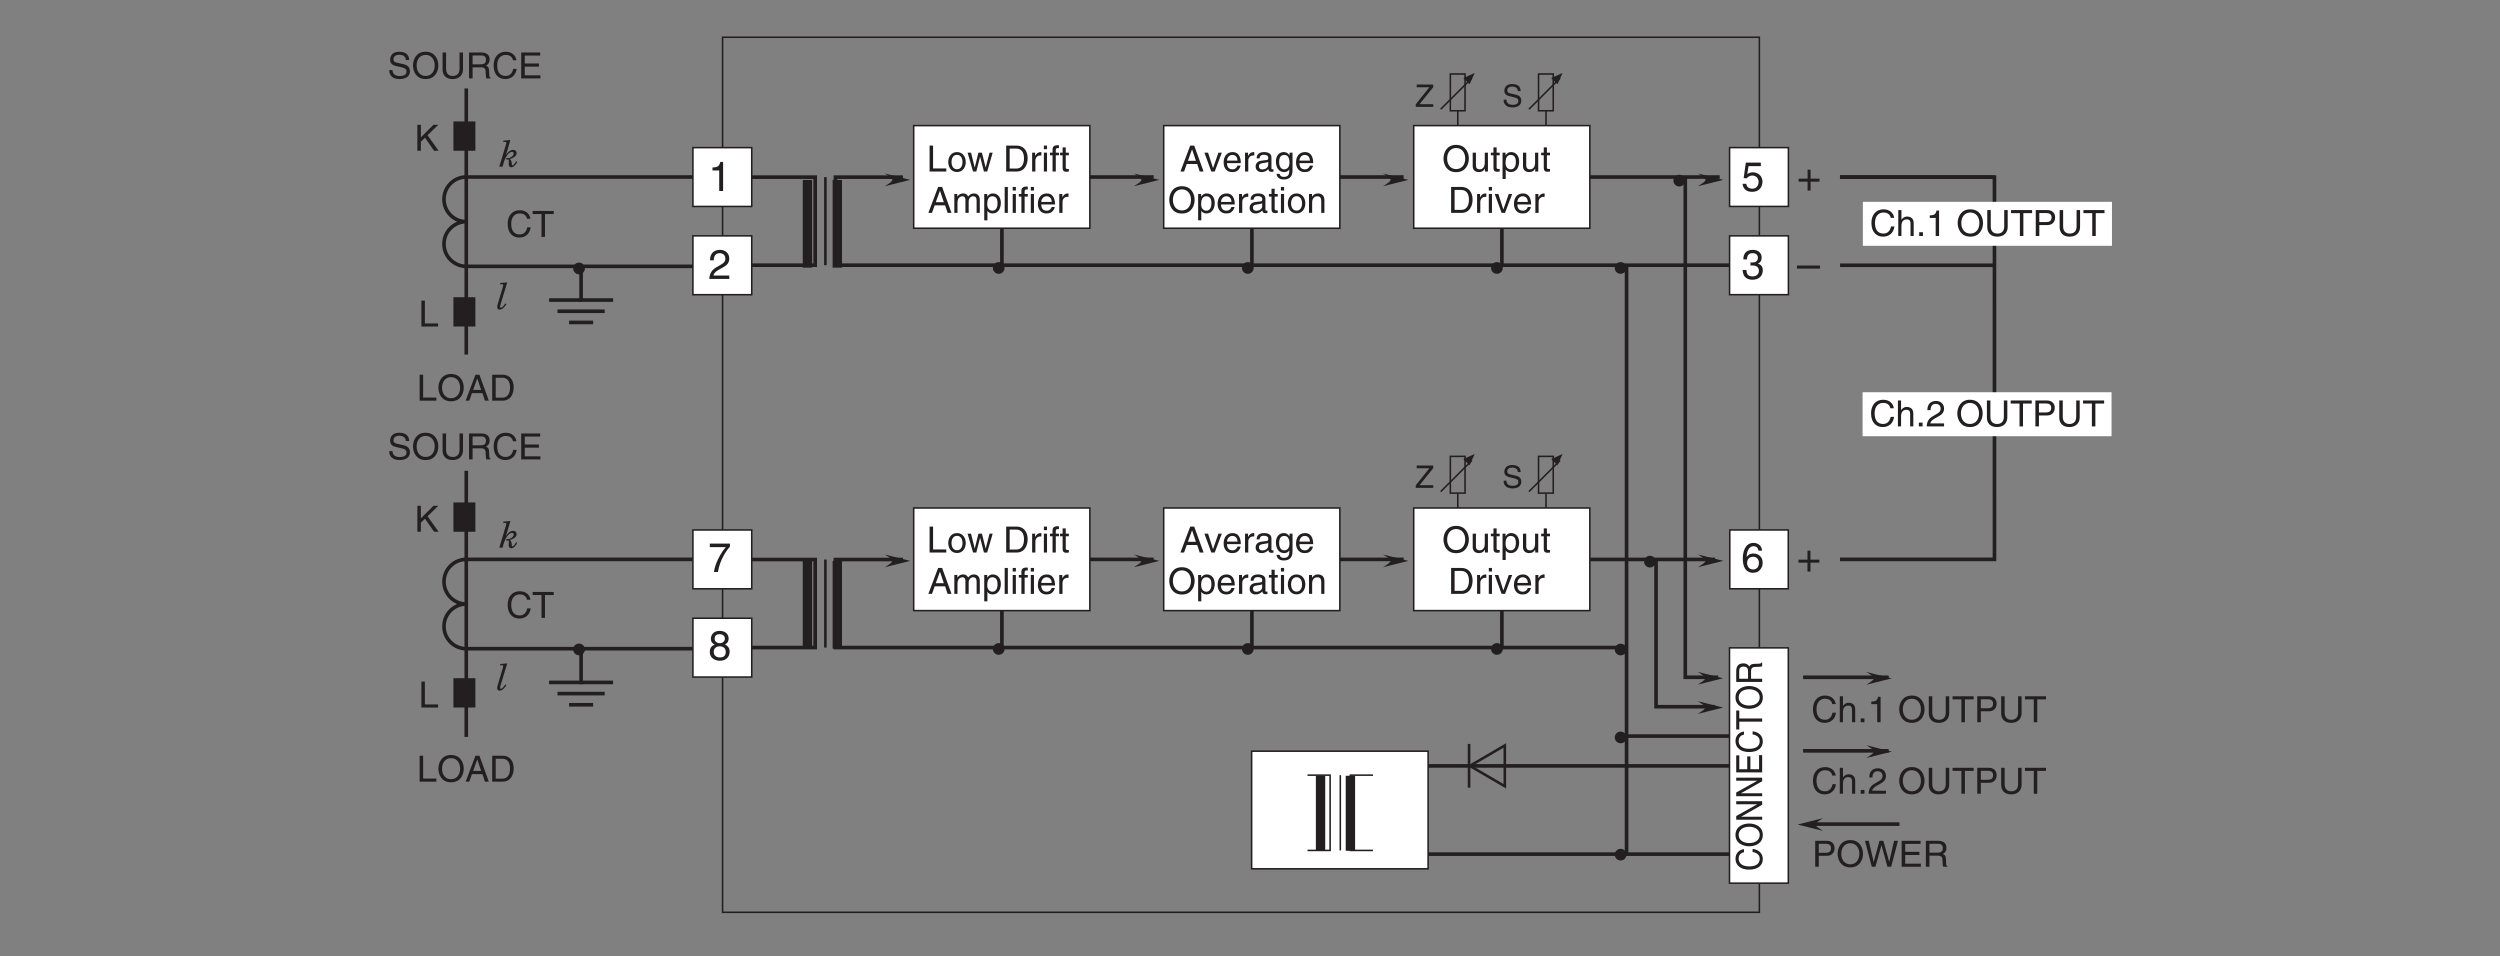 <?xml version="1.0" encoding="UTF-8"?>
<svg xmlns="http://www.w3.org/2000/svg" xmlns:xlink="http://www.w3.org/1999/xlink" width="481.89pt" height="184.34pt" viewBox="0 0 481.89 184.34" version="1.2">
<rect x="0" y="0" width="481.89" height="184.34" fill="#808080" stroke="none"/>
<defs>
<g>
<symbol overflow="visible" id="glyph0-0">
<path style="stroke:none;" d="M 0 0 L 3.984 0 L 3.984 -5.578 L 0 -5.578 Z M 1.984 -3.141 L 0.641 -5.172 L 3.344 -5.172 Z M 2.234 -2.781 L 3.578 -4.828 L 3.578 -0.75 Z M 0.641 -0.391 L 1.984 -2.438 L 3.344 -0.391 Z M 0.391 -4.828 L 1.75 -2.781 L 0.391 -0.75 Z M 0.391 -4.828 "/>
</symbol>
<symbol overflow="visible" id="glyph0-1">
<path style="stroke:none;" d="M 2.047 -2.297 L 0.312 -2.297 L 0.312 -1.719 L 2.047 -1.719 L 2.047 0 L 2.625 0 L 2.625 -1.719 L 4.344 -1.719 L 4.344 -2.297 L 2.625 -2.297 L 2.625 -4.031 L 2.047 -4.031 Z M 2.047 -2.297 "/>
</symbol>
<symbol overflow="visible" id="glyph0-2">
<path style="stroke:none;" d="M 4.438 -2.5 L 0 -2.5 L 0 -1.906 L 4.438 -1.906 Z M 4.438 -2.5 "/>
</symbol>
<symbol overflow="visible" id="glyph0-3">
<path style="stroke:none;" d="M 1.406 -4.797 L 3.781 -4.797 L 3.781 -5.484 L 0.891 -5.484 L 0.469 -2.484 L 1.062 -2.453 C 1.328 -2.781 1.703 -2.984 2.109 -2.984 C 2.797 -2.984 3.344 -2.547 3.344 -1.734 C 3.344 -1.031 2.891 -0.453 2.172 -0.453 C 1.531 -0.453 1.047 -0.734 0.984 -1.391 L 0.25 -1.391 C 0.391 -0.141 1.328 0.156 2.062 0.156 C 3.812 0.156 4.094 -1.188 4.094 -1.812 C 4.094 -2.969 3.156 -3.609 2.25 -3.609 C 1.75 -3.609 1.406 -3.438 1.172 -3.266 Z M 1.406 -4.797 "/>
</symbol>
<symbol overflow="visible" id="glyph0-4">
<path style="stroke:none;" d="M 1.781 -2.578 C 1.891 -2.578 2 -2.594 2.109 -2.594 C 2.578 -2.594 3.406 -2.5 3.406 -1.562 C 3.406 -0.922 2.906 -0.484 2.188 -0.484 C 1.141 -0.484 1.016 -1.188 1 -1.719 L 0.266 -1.719 C 0.312 -1.062 0.484 -0.422 1.109 -0.094 C 1.375 0.047 1.734 0.156 2.141 0.156 C 3.562 0.156 4.156 -0.734 4.156 -1.656 C 4.156 -2.406 3.766 -2.781 3.234 -2.953 L 3.234 -2.969 C 3.531 -3.062 3.938 -3.406 3.938 -4.125 C 3.938 -4.984 3.297 -5.609 2.219 -5.609 C 0.734 -5.609 0.406 -4.594 0.406 -3.766 L 1.094 -3.766 C 1.125 -4.156 1.188 -4.969 2.188 -4.969 C 3.016 -4.969 3.219 -4.422 3.219 -4.094 C 3.219 -3.391 2.688 -3.172 2.156 -3.172 C 2.031 -3.172 1.906 -3.172 1.781 -3.188 Z M 1.781 -2.578 "/>
</symbol>
<symbol overflow="visible" id="glyph0-5">
<path style="stroke:none;" d="M 2.859 -5.609 L 2.312 -5.609 C 2.094 -4.688 1.719 -4.594 0.812 -4.531 L 0.812 -3.969 L 2.109 -3.969 L 2.109 0 L 2.859 0 Z M 2.859 -5.609 "/>
</symbol>
<symbol overflow="visible" id="glyph0-6">
<path style="stroke:none;" d="M 1.047 -3.594 C 1.078 -3.984 1.125 -4.969 2.188 -4.969 C 3 -4.969 3.297 -4.406 3.297 -3.953 C 3.297 -3.234 2.859 -3 2.266 -2.656 L 1.516 -2.219 C 0.766 -1.781 0.25 -1.156 0.203 0 L 4.047 0 L 4.047 -0.656 L 1 -0.656 C 1.031 -0.875 1.188 -1.312 1.953 -1.734 L 2.547 -2.062 C 3.375 -2.5 4.047 -2.922 4.047 -3.922 C 4.047 -4.969 3.266 -5.609 2.281 -5.609 C 1.688 -5.609 0.344 -5.422 0.344 -3.594 Z M 1.047 -3.594 "/>
</symbol>
<symbol overflow="visible" id="glyph0-7">
<path style="stroke:none;" d="M 4.016 -4.109 C 3.938 -5.25 3.016 -5.609 2.375 -5.609 C 0.703 -5.609 0.297 -3.828 0.297 -2.609 C 0.297 -1.875 0.391 -1.188 0.734 -0.656 C 1.125 -0.047 1.75 0.156 2.172 0.156 C 2.969 0.156 3.297 -0.062 3.594 -0.391 C 3.969 -0.812 4.125 -1.219 4.125 -1.797 C 4.125 -3.125 3.062 -3.562 2.375 -3.562 C 1.609 -3.562 1.219 -3.188 1.047 -2.891 L 1.031 -2.906 C 1.031 -3.484 1.266 -4.969 2.359 -4.969 C 2.969 -4.969 3.234 -4.609 3.328 -4.109 Z M 1.125 -1.719 C 1.125 -2.375 1.5 -2.938 2.266 -2.938 C 3.141 -2.938 3.406 -2.25 3.406 -1.766 C 3.406 -1 2.969 -0.484 2.297 -0.484 C 1.484 -0.484 1.125 -1.125 1.125 -1.719 Z M 1.125 -1.719 "/>
</symbol>
<symbol overflow="visible" id="glyph0-8">
<path style="stroke:none;" d="M 0.297 -4.797 L 3.375 -4.797 C 2.297 -3.547 1.281 -1.531 1.094 0 L 1.859 0 C 2.266 -2.5 3.609 -4.281 4.172 -4.875 L 4.172 -5.484 L 0.297 -5.484 Z M 0.297 -4.797 "/>
</symbol>
<symbol overflow="visible" id="glyph0-9">
<path style="stroke:none;" d="M 3.922 -4.156 C 3.922 -4.812 3.438 -5.609 2.188 -5.609 C 0.859 -5.609 0.5 -4.641 0.5 -4.062 C 0.5 -3.531 0.766 -3.156 1.25 -2.969 C 0.656 -2.734 0.297 -2.297 0.297 -1.609 C 0.297 -1.344 0.297 -0.734 0.875 -0.281 C 1.328 0.078 1.906 0.156 2.219 0.156 C 3.547 0.156 4.125 -0.719 4.125 -1.625 C 4.125 -2.047 3.953 -2.656 3.203 -2.984 C 3.453 -3.109 3.922 -3.359 3.922 -4.156 Z M 2.203 -2.625 C 2.844 -2.625 3.375 -2.297 3.375 -1.531 C 3.375 -0.656 2.75 -0.484 2.25 -0.484 C 1.281 -0.484 1.047 -1.141 1.047 -1.594 C 1.047 -2.109 1.422 -2.625 2.203 -2.625 Z M 2.203 -3.234 C 1.688 -3.234 1.219 -3.562 1.219 -4.094 C 1.219 -4.453 1.406 -4.969 2.156 -4.969 C 2.969 -4.969 3.203 -4.484 3.203 -4.141 C 3.203 -3.625 2.812 -3.234 2.203 -3.234 Z M 2.203 -3.234 "/>
</symbol>
<symbol overflow="visible" id="glyph1-0">
<path style="stroke:none;" d="M 0 0 L 3.484 0 L 3.484 -4.875 L 0 -4.875 Z M 1.734 -2.75 L 0.562 -4.531 L 2.922 -4.531 Z M 1.953 -2.438 L 3.141 -4.219 L 3.141 -0.656 Z M 0.562 -0.344 L 1.734 -2.125 L 2.922 -0.344 Z M 0.344 -4.219 L 1.531 -2.438 L 0.344 -0.656 Z M 0.344 -4.219 "/>
</symbol>
<symbol overflow="visible" id="glyph1-1">
<path style="stroke:none;" d="M 4.453 -2.5 C 4.453 -1.328 3.797 -0.469 2.703 -0.469 C 1.625 -0.469 0.969 -1.328 0.969 -2.5 C 0.969 -3.672 1.625 -4.531 2.703 -4.531 C 3.797 -4.531 4.453 -3.672 4.453 -2.5 Z M 5.156 -2.5 C 5.156 -3.578 4.578 -5.141 2.703 -5.141 C 0.844 -5.141 0.266 -3.578 0.266 -2.5 C 0.266 -1.422 0.844 0.125 2.703 0.125 C 4.578 0.125 5.156 -1.422 5.156 -2.5 Z M 5.156 -2.5 "/>
</symbol>
<symbol overflow="visible" id="glyph1-2">
<path style="stroke:none;" d="M 3.406 0 L 3.406 -3.641 L 2.797 -3.641 L 2.797 -1.641 C 2.797 -1.109 2.562 -0.422 1.797 -0.422 C 1.391 -0.422 1.094 -0.625 1.094 -1.219 L 1.094 -3.641 L 0.469 -3.641 L 0.469 -1.031 C 0.469 -0.156 1.125 0.109 1.656 0.109 C 2.25 0.109 2.562 -0.125 2.812 -0.547 L 2.828 -0.531 L 2.828 0 Z M 3.406 0 "/>
</symbol>
<symbol overflow="visible" id="glyph1-3">
<path style="stroke:none;" d="M 1.797 -3.141 L 1.797 -3.641 L 1.203 -3.641 L 1.203 -4.656 L 0.594 -4.656 L 0.594 -3.641 L 0.094 -3.641 L 0.094 -3.141 L 0.594 -3.141 L 0.594 -0.734 C 0.594 -0.297 0.719 0.047 1.328 0.047 C 1.391 0.047 1.562 0.016 1.797 0 L 1.797 -0.484 L 1.578 -0.484 C 1.453 -0.484 1.203 -0.484 1.203 -0.766 L 1.203 -3.141 Z M 1.797 -3.141 "/>
</symbol>
<symbol overflow="visible" id="glyph1-4">
<path style="stroke:none;" d="M 0.984 -1.656 C 0.984 -2.25 1.094 -3.203 1.969 -3.203 C 2.922 -3.203 2.969 -2.297 2.969 -1.828 C 2.969 -1.031 2.656 -0.422 1.984 -0.422 C 1.594 -0.422 0.984 -0.688 0.984 -1.656 Z M 0.406 1.438 L 1.016 1.438 L 1.016 -0.391 L 1.031 -0.391 C 1.188 -0.125 1.516 0.109 2 0.109 C 3.234 0.109 3.609 -1.062 3.609 -1.938 C 3.609 -2.953 3.047 -3.75 2.078 -3.75 C 1.422 -3.75 1.141 -3.344 1 -3.125 L 0.984 -3.125 L 0.984 -3.641 L 0.406 -3.641 Z M 0.406 1.438 "/>
</symbol>
<symbol overflow="visible" id="glyph1-5">
<path style="stroke:none;" d="M 0.562 0 L 2.562 0 C 4.203 0 4.703 -1.453 4.703 -2.578 C 4.703 -4.016 3.891 -5 2.594 -5 L 0.562 -5 Z M 1.234 -4.422 L 2.5 -4.422 C 3.422 -4.422 4 -3.797 4 -2.531 C 4 -1.266 3.422 -0.578 2.547 -0.578 L 1.234 -0.578 Z M 1.234 -4.422 "/>
</symbol>
<symbol overflow="visible" id="glyph1-6">
<path style="stroke:none;" d="M 1.156 -2.125 C 1.156 -2.641 1.516 -3.094 2.078 -3.094 L 2.312 -3.094 L 2.312 -3.734 C 2.266 -3.75 2.234 -3.75 2.156 -3.75 C 1.688 -3.75 1.375 -3.469 1.125 -3.031 L 1.109 -3.031 L 1.109 -3.641 L 0.531 -3.641 L 0.531 0 L 1.156 0 Z M 1.156 -2.125 "/>
</symbol>
<symbol overflow="visible" id="glyph1-7">
<path style="stroke:none;" d="M 1.078 -3.641 L 0.469 -3.641 L 0.469 0 L 1.078 0 Z M 1.078 -4.312 L 1.078 -5 L 0.469 -5 L 0.469 -4.312 Z M 1.078 -4.312 "/>
</symbol>
<symbol overflow="visible" id="glyph1-8">
<path style="stroke:none;" d="M 1.734 -0.672 L 1.719 -0.672 L 0.766 -3.641 L 0.062 -3.641 L 1.391 0 L 2.047 0 L 3.422 -3.641 L 2.766 -3.641 Z M 1.734 -0.672 "/>
</symbol>
<symbol overflow="visible" id="glyph1-9">
<path style="stroke:none;" d="M 2.938 -1.141 C 2.906 -0.875 2.578 -0.422 2 -0.422 C 1.297 -0.422 0.938 -0.859 0.938 -1.625 L 3.594 -1.625 C 3.594 -2.906 3.078 -3.75 2.031 -3.75 C 0.828 -3.75 0.281 -2.844 0.281 -1.719 C 0.281 -0.672 0.891 0.109 1.906 0.109 C 2.5 0.109 2.734 -0.031 2.906 -0.141 C 3.359 -0.453 3.531 -0.969 3.547 -1.141 Z M 0.938 -2.109 C 0.938 -2.672 1.375 -3.203 1.938 -3.203 C 2.688 -3.203 2.922 -2.672 2.969 -2.109 Z M 0.938 -2.109 "/>
</symbol>
<symbol overflow="visible" id="glyph1-10">
<path style="stroke:none;" d="M 4.703 -3.5 C 4.594 -4.328 3.938 -5.141 2.641 -5.141 C 1.188 -5.141 0.312 -4.062 0.312 -2.531 C 0.312 -0.609 1.422 0.125 2.562 0.125 C 2.938 0.125 4.469 0.047 4.75 -1.844 L 4.094 -1.844 C 3.859 -0.672 3.094 -0.469 2.656 -0.469 C 1.422 -0.469 1 -1.375 1 -2.547 C 1 -3.875 1.734 -4.531 2.641 -4.531 C 3.125 -4.531 3.859 -4.375 4.047 -3.5 Z M 4.703 -3.5 "/>
</symbol>
<symbol overflow="visible" id="glyph1-11">
<path style="stroke:none;" d="M 3.422 -2.484 C 3.422 -3.516 2.703 -3.75 2.141 -3.75 C 1.562 -3.75 1.25 -3.391 1.078 -3.156 L 1.062 -3.156 L 1.062 -5 L 0.453 -5 L 0.453 0 L 1.062 0 L 1.062 -1.984 C 1.062 -2.906 1.578 -3.203 2.078 -3.203 C 2.672 -3.203 2.812 -2.875 2.812 -2.391 L 2.812 0 L 3.422 0 Z M 3.422 -2.484 "/>
</symbol>
<symbol overflow="visible" id="glyph1-12">
<path style="stroke:none;" d="M 1.328 -0.734 L 0.609 -0.734 L 0.609 0 L 1.328 0 Z M 1.328 -0.734 "/>
</symbol>
<symbol overflow="visible" id="glyph1-13">
<path style="stroke:none;" d="M 2.5 -4.906 L 2.016 -4.906 C 1.828 -4.094 1.5 -4.016 0.703 -3.969 L 0.703 -3.484 L 1.844 -3.484 L 1.844 0 L 2.5 0 Z M 2.5 -4.906 "/>
</symbol>
<symbol overflow="visible" id="glyph1-14">
<path style="stroke:none;" d=""/>
</symbol>
<symbol overflow="visible" id="glyph1-15">
<path style="stroke:none;" d="M 3.812 -5 L 3.812 -1.844 C 3.812 -0.75 3.109 -0.469 2.5 -0.469 C 1.891 -0.469 1.219 -0.766 1.219 -1.859 L 1.219 -5 L 0.547 -5 L 0.547 -1.672 C 0.547 -0.734 1.125 0.125 2.469 0.125 C 3.844 0.125 4.484 -0.734 4.484 -1.75 L 4.484 -5 Z M 3.812 -5 "/>
</symbol>
<symbol overflow="visible" id="glyph1-16">
<path style="stroke:none;" d="M 0.094 -4.406 L 1.797 -4.406 L 1.797 0 L 2.469 0 L 2.469 -4.406 L 4.156 -4.406 L 4.156 -5 L 0.094 -5 Z M 0.094 -4.406 "/>
</symbol>
<symbol overflow="visible" id="glyph1-17">
<path style="stroke:none;" d="M 1.281 -4.422 L 2.641 -4.422 C 3.203 -4.422 3.641 -4.219 3.641 -3.594 C 3.641 -2.906 3.219 -2.688 2.625 -2.688 L 1.281 -2.688 Z M 1.281 -2.109 L 2.844 -2.109 C 3.938 -2.109 4.328 -2.906 4.328 -3.594 C 4.328 -4.406 3.781 -5 2.844 -5 L 0.594 -5 L 0.594 0 L 1.281 0 Z M 1.281 -2.109 "/>
</symbol>
<symbol overflow="visible" id="glyph1-18">
<path style="stroke:none;" d="M 3.281 -4.141 L 3.297 -4.141 L 4.438 0 L 5.156 0 L 6.469 -5 L 5.719 -5 L 4.781 -0.938 L 3.656 -5 L 2.906 -5 L 1.797 -0.938 L 1.781 -0.938 L 0.844 -5 L 0.109 -5 L 1.422 0 L 2.125 0 Z M 3.281 -4.141 "/>
</symbol>
<symbol overflow="visible" id="glyph1-19">
<path style="stroke:none;" d="M 4.297 -0.594 L 1.281 -0.594 L 1.281 -2.266 L 4.016 -2.266 L 4.016 -2.875 L 1.281 -2.875 L 1.281 -4.406 L 4.25 -4.406 L 4.25 -5 L 0.594 -5 L 0.594 0 L 4.297 0 Z M 4.297 -0.594 "/>
</symbol>
<symbol overflow="visible" id="glyph1-20">
<path style="stroke:none;" d="M 1.297 -2.141 L 2.922 -2.141 C 3.734 -2.141 3.812 -1.672 3.812 -1.25 C 3.812 -1.062 3.844 -0.312 3.938 0 L 4.766 0 L 4.766 -0.109 C 4.562 -0.234 4.516 -0.328 4.516 -0.609 L 4.469 -1.516 C 4.453 -2.219 4.156 -2.344 3.875 -2.453 C 4.188 -2.641 4.578 -2.922 4.578 -3.656 C 4.578 -4.719 3.75 -5 2.922 -5 L 0.609 -5 L 0.609 0 L 1.297 0 Z M 1.297 -4.422 L 2.969 -4.422 C 3.312 -4.422 3.875 -4.359 3.875 -3.594 C 3.875 -2.844 3.359 -2.719 2.859 -2.719 L 1.297 -2.719 Z M 1.297 -4.422 "/>
</symbol>
<symbol overflow="visible" id="glyph1-21">
<path style="stroke:none;" d="M 0.922 -3.141 C 0.938 -3.484 0.984 -4.344 1.906 -4.344 C 2.625 -4.344 2.875 -3.859 2.875 -3.469 C 2.875 -2.828 2.5 -2.625 1.984 -2.328 L 1.328 -1.938 C 0.672 -1.562 0.219 -1.016 0.188 0 L 3.531 0 L 3.531 -0.578 L 0.875 -0.578 C 0.906 -0.766 1.047 -1.156 1.719 -1.516 L 2.219 -1.797 C 2.953 -2.188 3.531 -2.562 3.531 -3.438 C 3.531 -4.344 2.844 -4.906 2 -4.906 C 1.469 -4.906 0.312 -4.734 0.312 -3.141 Z M 0.922 -3.141 "/>
</symbol>
<symbol overflow="visible" id="glyph1-22">
<path style="stroke:none;" d="M 3.328 -1.453 L 3.812 0 L 4.562 0 L 2.75 -5 L 1.984 -5 L 0.094 0 L 0.797 0 L 1.312 -1.453 Z M 1.531 -2.062 L 2.328 -4.266 L 2.344 -4.266 L 3.078 -2.062 Z M 1.531 -2.062 "/>
</symbol>
<symbol overflow="visible" id="glyph1-23">
<path style="stroke:none;" d="M 1 -2.531 C 1.031 -2.812 1.141 -3.234 1.828 -3.234 C 2.406 -3.234 2.688 -3.031 2.688 -2.641 C 2.688 -2.281 2.516 -2.234 2.375 -2.219 L 1.359 -2.094 C 0.344 -1.969 0.25 -1.25 0.25 -0.953 C 0.25 -0.328 0.719 0.109 1.391 0.109 C 2.109 0.109 2.469 -0.234 2.703 -0.484 C 2.734 -0.203 2.812 0.062 3.359 0.062 C 3.5 0.062 3.594 0.031 3.688 0 L 3.688 -0.453 C 3.625 -0.438 3.547 -0.422 3.484 -0.422 C 3.359 -0.422 3.297 -0.484 3.297 -0.641 L 3.297 -2.734 C 3.297 -3.672 2.234 -3.75 1.938 -3.75 C 1.031 -3.75 0.453 -3.406 0.438 -2.531 Z M 2.672 -1.266 C 2.672 -0.781 2.125 -0.406 1.547 -0.406 C 1.094 -0.406 0.891 -0.641 0.891 -1.031 C 0.891 -1.5 1.359 -1.594 1.672 -1.625 C 2.422 -1.734 2.578 -1.781 2.672 -1.859 Z M 2.672 -1.266 "/>
</symbol>
<symbol overflow="visible" id="glyph1-24">
<path style="stroke:none;" d="M 0.906 -1.828 C 0.906 -2.297 0.969 -3.203 1.906 -3.203 C 2.797 -3.203 2.891 -2.25 2.891 -1.656 C 2.891 -0.688 2.281 -0.422 1.891 -0.422 C 1.219 -0.422 0.906 -1.031 0.906 -1.828 Z M 3.484 -3.641 L 2.906 -3.641 L 2.906 -3.125 L 2.891 -3.125 C 2.734 -3.344 2.453 -3.75 1.797 -3.75 C 0.828 -3.75 0.281 -2.953 0.281 -1.938 C 0.281 -1.062 0.641 0.109 1.875 0.109 C 2.375 0.109 2.688 -0.125 2.844 -0.391 L 2.844 -0.406 L 2.859 -0.406 L 2.859 -0.266 C 2.859 0.172 2.891 1.031 1.828 1.031 C 1.672 1.031 1.109 1.031 1 0.453 L 0.391 0.453 C 0.516 1.422 1.359 1.531 1.781 1.531 C 3.469 1.531 3.484 0.219 3.484 -0.297 Z M 3.484 -3.641 "/>
</symbol>
<symbol overflow="visible" id="glyph1-25">
<path style="stroke:none;" d="M 0.25 -1.828 C 0.25 -0.891 0.781 0.094 1.938 0.094 C 3.094 0.094 3.625 -0.891 3.625 -1.828 C 3.625 -2.766 3.094 -3.75 1.938 -3.75 C 0.781 -3.75 0.25 -2.766 0.25 -1.828 Z M 0.875 -1.828 C 0.875 -2.312 1.062 -3.219 1.938 -3.219 C 2.812 -3.219 3 -2.312 3 -1.828 C 3 -1.344 2.812 -0.438 1.938 -0.438 C 1.062 -0.438 0.875 -1.344 0.875 -1.828 Z M 0.875 -1.828 "/>
</symbol>
<symbol overflow="visible" id="glyph1-26">
<path style="stroke:none;" d="M 3.422 -2.484 C 3.422 -3.516 2.703 -3.75 2.141 -3.75 C 1.516 -3.75 1.172 -3.328 1.047 -3.125 L 1.031 -3.125 L 1.031 -3.641 L 0.453 -3.641 L 0.453 0 L 1.062 0 L 1.062 -1.984 C 1.062 -2.969 1.672 -3.203 2.031 -3.203 C 2.625 -3.203 2.812 -2.875 2.812 -2.25 L 2.812 0 L 3.422 0 Z M 3.422 -2.484 "/>
</symbol>
<symbol overflow="visible" id="glyph1-27">
<path style="stroke:none;" d="M 1.203 -5 L 0.531 -5 L 0.531 0 L 3.75 0 L 3.75 -0.594 L 1.203 -0.594 Z M 1.203 -5 "/>
</symbol>
<symbol overflow="visible" id="glyph1-28">
<path style="stroke:none;" d="M 2.5 -2.828 L 2.516 -2.828 L 3.25 0 L 3.875 0 L 4.938 -3.641 L 4.328 -3.641 L 3.594 -0.781 L 3.578 -0.781 L 2.859 -3.641 L 2.188 -3.641 L 1.484 -0.781 L 1.469 -0.781 L 0.766 -3.641 L 0.094 -3.641 L 1.156 0 L 1.781 0 Z M 2.5 -2.828 "/>
</symbol>
<symbol overflow="visible" id="glyph1-29">
<path style="stroke:none;" d="M 1.828 -3.141 L 1.828 -3.641 L 1.219 -3.641 L 1.219 -4.094 C 1.219 -4.391 1.312 -4.516 1.578 -4.516 C 1.656 -4.516 1.75 -4.516 1.828 -4.516 L 1.828 -5.062 C 1.734 -5.062 1.641 -5.078 1.547 -5.078 C 0.953 -5.078 0.594 -4.828 0.594 -4.266 L 0.594 -3.641 L 0.094 -3.641 L 0.094 -3.141 L 0.594 -3.141 L 0.594 0 L 1.219 0 L 1.219 -3.141 Z M 1.828 -3.141 "/>
</symbol>
<symbol overflow="visible" id="glyph1-30">
<path style="stroke:none;" d="M 0.453 0 L 1.062 0 L 1.062 -1.984 C 1.062 -2.969 1.672 -3.203 2.031 -3.203 C 2.484 -3.203 2.594 -2.828 2.594 -2.516 L 2.594 0 L 3.219 0 L 3.219 -2.219 C 3.219 -2.703 3.547 -3.203 4.062 -3.203 C 4.594 -3.203 4.75 -2.859 4.75 -2.359 L 4.75 0 L 5.359 0 L 5.359 -2.516 C 5.359 -3.547 4.625 -3.75 4.234 -3.75 C 3.672 -3.75 3.422 -3.5 3.109 -3.156 C 3.016 -3.359 2.797 -3.75 2.141 -3.75 C 1.484 -3.75 1.172 -3.328 1.047 -3.125 L 1.031 -3.125 L 1.031 -3.641 L 0.453 -3.641 Z M 0.453 0 "/>
</symbol>
<symbol overflow="visible" id="glyph1-31">
<path style="stroke:none;" d="M 1.078 -5 L 0.469 -5 L 0.469 0 L 1.078 0 Z M 1.078 -5 "/>
</symbol>
<symbol overflow="visible" id="glyph1-32">
<path style="stroke:none;" d="M 4.188 -3.547 C 4.156 -4.094 3.984 -5.141 2.234 -5.141 C 1.016 -5.141 0.516 -4.375 0.516 -3.594 C 0.516 -2.719 1.25 -2.484 1.578 -2.406 L 2.594 -2.172 C 3.422 -1.984 3.672 -1.812 3.672 -1.297 C 3.672 -0.578 2.844 -0.453 2.359 -0.453 C 1.719 -0.453 0.969 -0.703 0.969 -1.609 L 0.344 -1.609 C 0.344 -1.156 0.422 -0.734 0.844 -0.344 C 1.078 -0.141 1.438 0.125 2.359 0.125 C 3.219 0.125 4.328 -0.188 4.328 -1.375 C 4.328 -2.172 3.828 -2.562 3.188 -2.719 L 1.75 -3.047 C 1.469 -3.109 1.156 -3.25 1.156 -3.672 C 1.156 -4.438 1.875 -4.562 2.312 -4.562 C 2.875 -4.562 3.516 -4.312 3.547 -3.547 Z M 4.188 -3.547 "/>
</symbol>
<symbol overflow="visible" id="glyph1-33">
<path style="stroke:none;" d="M 1.203 -1.75 L 2 -2.516 L 3.75 0 L 4.625 0 L 2.484 -2.984 L 4.562 -5 L 3.625 -5 L 1.203 -2.578 L 1.203 -5 L 0.531 -5 L 0.531 0 L 1.203 0 Z M 1.203 -1.75 "/>
</symbol>
<symbol overflow="visible" id="glyph2-0">
<path style="stroke:none;" d="M 0 0 L 0 -3.141 L -4.875 -3.141 L -4.875 0 Z M -2.75 -1.562 L -4.531 -0.5 L -4.531 -2.641 Z M -2.438 -1.766 L -4.219 -2.828 L -0.656 -2.828 Z M -0.344 -0.5 L -2.125 -1.562 L -0.344 -2.641 Z M -4.219 -0.312 L -2.438 -1.375 L -0.656 -0.312 Z M -4.219 -0.312 "/>
</symbol>
<symbol overflow="visible" id="glyph2-1">
<path style="stroke:none;" d="M -3.5 -4.234 C -4.328 -4.141 -5.141 -3.547 -5.141 -2.375 C -5.141 -1.062 -4.062 -0.281 -2.531 -0.281 C -0.609 -0.281 0.125 -1.281 0.125 -2.312 C 0.125 -2.641 0.047 -4.031 -1.844 -4.281 L -1.844 -3.688 C -0.672 -3.484 -0.469 -2.797 -0.469 -2.406 C -0.469 -1.281 -1.375 -0.906 -2.547 -0.906 C -3.875 -0.906 -4.531 -1.562 -4.531 -2.375 C -4.531 -2.812 -4.375 -3.469 -3.5 -3.641 Z M -3.5 -4.234 "/>
</symbol>
<symbol overflow="visible" id="glyph2-2">
<path style="stroke:none;" d="M -2.5 -4.016 C -1.328 -4.016 -0.469 -3.422 -0.469 -2.438 C -0.469 -1.469 -1.328 -0.875 -2.5 -0.875 C -3.672 -0.875 -4.531 -1.469 -4.531 -2.438 C -4.531 -3.422 -3.672 -4.016 -2.5 -4.016 Z M -2.5 -4.641 C -3.578 -4.641 -5.141 -4.125 -5.141 -2.438 C -5.141 -0.766 -3.578 -0.25 -2.5 -0.25 C -1.422 -0.25 0.125 -0.766 0.125 -2.438 C 0.125 -4.125 -1.422 -4.641 -2.5 -4.641 Z M -2.5 -4.641 "/>
</symbol>
<symbol overflow="visible" id="glyph2-3">
<path style="stroke:none;" d="M -0.969 -3.469 L -0.969 -3.453 L -5 -1.203 L -5 -0.484 L 0 -0.484 L 0 -1.062 L -4.047 -1.062 L -4.047 -1.078 L 0 -3.375 L 0 -4.062 L -5 -4.062 L -5 -3.469 Z M -0.969 -3.469 "/>
</symbol>
<symbol overflow="visible" id="glyph2-4">
<path style="stroke:none;" d="M -0.594 -3.875 L -0.594 -1.156 L -2.266 -1.156 L -2.266 -3.625 L -2.875 -3.625 L -2.875 -1.156 L -4.406 -1.156 L -4.406 -3.828 L -5 -3.828 L -5 -0.547 L 0 -0.547 L 0 -3.875 Z M -0.594 -3.875 "/>
</symbol>
<symbol overflow="visible" id="glyph2-5">
<path style="stroke:none;" d="M -4.406 -0.094 L -4.406 -1.609 L 0 -1.609 L 0 -2.219 L -4.406 -2.219 L -4.406 -3.75 L -5 -3.75 L -5 -0.094 Z M -4.406 -0.094 "/>
</symbol>
<symbol overflow="visible" id="glyph2-6">
<path style="stroke:none;" d="M -2.141 -1.156 L -2.141 -2.641 C -2.141 -3.359 -1.672 -3.438 -1.25 -3.438 C -1.062 -3.438 -0.312 -3.453 0 -3.547 L 0 -4.297 L -0.109 -4.297 C -0.234 -4.109 -0.328 -4.078 -0.609 -4.062 L -1.516 -4.031 C -2.219 -4 -2.344 -3.75 -2.453 -3.5 C -2.641 -3.781 -2.922 -4.125 -3.656 -4.125 C -4.719 -4.125 -5 -3.375 -5 -2.641 L -5 -0.547 L 0 -0.547 L 0 -1.156 Z M -4.422 -1.156 L -4.422 -2.688 C -4.422 -2.984 -4.359 -3.5 -3.594 -3.5 C -2.844 -3.5 -2.719 -3.016 -2.719 -2.578 L -2.719 -1.156 Z M -4.422 -1.156 "/>
</symbol>
<symbol overflow="visible" id="glyph3-0">
<path style="stroke:none;" d="M 0 0 L 2.984 0 L 2.984 -4.188 L 0 -4.188 Z M 1.5 -2.359 L 0.484 -3.891 L 2.516 -3.891 Z M 1.672 -2.094 L 2.688 -3.625 L 2.688 -0.562 Z M 0.484 -0.297 L 1.5 -1.828 L 2.516 -0.297 Z M 0.297 -3.625 L 1.312 -2.094 L 0.297 -0.562 Z M 0.297 -3.625 "/>
</symbol>
<symbol overflow="visible" id="glyph3-1">
<path style="stroke:none;" d="M 3.594 -3.047 C 3.562 -3.516 3.422 -4.406 1.922 -4.406 C 0.875 -4.406 0.438 -3.75 0.438 -3.078 C 0.438 -2.328 1.078 -2.141 1.359 -2.078 L 2.234 -1.859 C 2.938 -1.703 3.141 -1.562 3.141 -1.109 C 3.141 -0.484 2.438 -0.391 2.016 -0.391 C 1.469 -0.391 0.844 -0.609 0.844 -1.391 L 0.297 -1.391 C 0.297 -0.984 0.359 -0.625 0.734 -0.297 C 0.922 -0.125 1.234 0.109 2.031 0.109 C 2.766 0.109 3.703 -0.172 3.703 -1.188 C 3.703 -1.859 3.297 -2.203 2.734 -2.328 L 1.516 -2.609 C 1.25 -2.672 1 -2.797 1 -3.156 C 1 -3.812 1.609 -3.906 1.984 -3.906 C 2.469 -3.906 3.016 -3.703 3.047 -3.047 Z M 3.594 -3.047 "/>
</symbol>
<symbol overflow="visible" id="glyph3-2">
<path style="stroke:none;" d="M 3.516 -0.516 L 0.875 -0.516 L 3.516 -3.797 L 3.516 -4.297 L 0.328 -4.297 L 0.328 -3.781 L 2.766 -3.781 L 0.141 -0.484 L 0.141 0 L 3.516 0 Z M 3.516 -0.516 "/>
</symbol>
<symbol overflow="visible" id="glyph4-0">
<path style="stroke:none;" d="M 0.703 0 L 4.188 0 L 4.188 -4.875 L 0.703 -4.875 Z M 2.453 -2.75 L 1.266 -4.531 L 3.641 -4.531 Z M 2.656 -2.438 L 3.844 -4.219 L 3.844 -0.656 Z M 1.266 -0.344 L 2.453 -2.125 L 3.641 -0.344 Z M 1.062 -4.219 L 2.25 -2.438 L 1.062 -0.656 Z M 1.062 -4.219 "/>
</symbol>
<symbol overflow="visible" id="glyph4-1">
<path style="stroke:none;" d="M 0.734 -4.781 L 1.047 -4.781 C 1.203 -4.781 1.359 -4.781 1.359 -4.641 C 1.359 -4.453 1.297 -4.328 1.234 -4.109 L 0 0 L 0.641 0 C 0.984 -1.609 1.734 -2.859 2.453 -2.859 C 2.641 -2.859 2.781 -2.734 2.781 -2.547 C 2.781 -1.984 1.906 -1.641 1.781 -1.641 C 1.703 -1.641 1.609 -1.672 1.516 -1.672 C 1.422 -1.672 1.328 -1.625 1.328 -1.516 C 1.328 -1.391 1.422 -1.359 1.5 -1.359 C 1.578 -1.359 1.641 -1.406 1.719 -1.406 C 1.797 -1.406 1.844 -1.297 1.844 -1.156 C 1.844 -0.969 1.812 -0.703 1.812 -0.469 C 1.812 -0.172 1.938 0.109 2.328 0.109 C 2.844 0.109 3.266 -0.531 3.469 -0.938 L 3.266 -1.047 C 3.156 -0.891 2.781 -0.25 2.562 -0.25 C 2.438 -0.25 2.406 -0.453 2.391 -0.703 C 2.375 -0.953 2.312 -1.266 2.031 -1.484 L 2.125 -1.5 C 2.609 -1.641 3.344 -2.031 3.344 -2.578 C 3.344 -3.016 3.078 -3.25 2.656 -3.25 C 2.047 -3.25 1.609 -2.719 1.312 -2.281 L 1.297 -2.281 L 2.141 -5.141 L 0.797 -5.031 Z M 0.734 -4.781 "/>
</symbol>
<symbol overflow="visible" id="glyph4-2">
<path style="stroke:none;" d="M 0.641 -4.781 L 0.953 -4.781 C 1.094 -4.781 1.25 -4.781 1.25 -4.641 C 1.25 -4.531 1.219 -4.391 1.172 -4.234 L 0.219 -1.031 C 0.141 -0.781 0.094 -0.594 0.094 -0.375 C 0.094 -0.188 0.172 0.109 0.578 0.109 C 1.203 0.109 1.734 -0.719 1.859 -0.969 L 1.656 -1.078 C 1.516 -0.875 1.109 -0.25 0.812 -0.25 C 0.719 -0.25 0.656 -0.297 0.656 -0.422 C 0.656 -0.547 0.703 -0.766 0.781 -1.016 L 2.031 -5.141 L 0.703 -5.031 Z M 0.641 -4.781 "/>
</symbol>
</g>
</defs>
<g id="surface1">
<path style="fill:none;stroke-width:7;stroke-linecap:butt;stroke-linejoin:miter;stroke:rgb(13.73%,12.16%,12.549%);stroke-opacity:1;stroke-miterlimit:4;" d="M 3127.249 417.963 L 3325.653 417.963 " transform="matrix(0.1,0,0,-0.1,0.805,183.682)"/>
<path style="fill:none;stroke-width:7;stroke-linecap:butt;stroke-linejoin:miter;stroke:rgb(13.73%,12.16%,12.549%);stroke-opacity:1;stroke-miterlimit:4;" d="M 3538.6 758.592 L 3836.42 758.592 L 3836.381 1495.479 L 3538.561 1495.479 " transform="matrix(0.1,0,0,-0.1,0.805,183.682)"/>
<path style="fill:none;stroke-width:3;stroke-linecap:butt;stroke-linejoin:miter;stroke:rgb(13.73%,12.16%,12.549%);stroke-opacity:1;stroke-miterlimit:4;" d="M 1384.744 78.314 L 3383.241 78.314 L 3383.241 1765.034 L 1384.744 1765.034 Z M 1384.744 78.314 " transform="matrix(0.1,0,0,-0.1,0.805,183.682)"/>
<g style="fill:rgb(13.73%,12.16%,12.549%);fill-opacity:1;">
  <use xlink:href="#glyph0-1" x="346.376" y="36.734"/>
</g>
<g style="fill:rgb(13.73%,12.16%,12.549%);fill-opacity:1;">
  <use xlink:href="#glyph0-2" x="346.376" y="53.682"/>
</g>
<path style=" stroke:none;fill-rule:nonzero;fill:rgb(13.73%,12.16%,12.549%);fill-opacity:1;" d="M 327.277 33.441 L 332.191 34.672 L 327.277 35.898 C 329.246 34.672 329.195 34.617 327.277 33.441 "/>
<path style=" stroke:none;fill-rule:nonzero;fill:rgb(13.73%,12.16%,12.549%);fill-opacity:1;" d="M 327.277 106.879 L 332.191 108.109 L 327.277 109.336 C 329.246 108.109 329.195 108.055 327.277 106.879 "/>
<path style="fill-rule:nonzero;fill:rgb(100%,100%,100%);fill-opacity:1;stroke-width:3;stroke-linecap:butt;stroke-linejoin:miter;stroke:rgb(13.73%,12.16%,12.549%);stroke-opacity:1;stroke-miterlimit:4;" d="M 2716.958 1396.885 L 3056.45 1396.885 L 3056.45 1594.7 L 2716.958 1594.7 Z M 2716.958 1396.885 " transform="matrix(0.1,0,0,-0.1,0.805,183.682)"/>
<g style="fill:rgb(13.73%,12.16%,12.549%);fill-opacity:1;">
  <use xlink:href="#glyph1-1" x="277.975" y="33.064"/>
  <use xlink:href="#glyph1-2" x="283.402" y="33.064"/>
  <use xlink:href="#glyph1-3" x="287.28" y="33.064"/>
  <use xlink:href="#glyph1-4" x="289.219" y="33.064"/>
  <use xlink:href="#glyph1-2" x="293.097" y="33.064"/>
  <use xlink:href="#glyph1-3" x="296.975" y="33.064"/>
</g>
<g style="fill:rgb(13.73%,12.16%,12.549%);fill-opacity:1;">
  <use xlink:href="#glyph1-5" x="279.148" y="41.035"/>
  <use xlink:href="#glyph1-6" x="284.184" y="41.035"/>
  <use xlink:href="#glyph1-7" x="286.507" y="41.035"/>
  <use xlink:href="#glyph1-8" x="288.055" y="41.035"/>
  <use xlink:href="#glyph1-9" x="291.543" y="41.035"/>
  <use xlink:href="#glyph1-6" x="295.421" y="41.035"/>
</g>
<path style=" stroke:none;fill-rule:nonzero;fill:rgb(100%,100%,100%);fill-opacity:1;" d="M 359.078 47.379 L 407.094 47.379 L 407.094 38.906 L 359.078 38.906 Z M 359.078 47.379 "/>
<g style="fill:rgb(13.73%,12.16%,12.549%);fill-opacity:1;">
  <use xlink:href="#glyph1-10" x="360.415" y="45.492"/>
  <use xlink:href="#glyph1-11" x="365.451" y="45.492"/>
  <use xlink:href="#glyph1-12" x="369.329" y="45.492"/>
  <use xlink:href="#glyph1-13" x="371.268" y="45.492"/>
  <use xlink:href="#glyph1-14" x="375.147" y="45.492"/>
  <use xlink:href="#glyph1-1" x="377.086" y="45.492"/>
  <use xlink:href="#glyph1-15" x="382.512" y="45.492"/>
  <use xlink:href="#glyph1-16" x="387.548" y="45.492"/>
  <use xlink:href="#glyph1-17" x="391.81" y="45.492"/>
  <use xlink:href="#glyph1-15" x="396.462" y="45.492"/>
  <use xlink:href="#glyph1-16" x="401.498" y="45.492"/>
</g>
<path style="fill-rule:nonzero;fill:rgb(100%,100%,100%);fill-opacity:1;stroke-width:3;stroke-linecap:butt;stroke-linejoin:miter;stroke:rgb(13.73%,12.16%,12.549%);stroke-opacity:1;stroke-miterlimit:4;" d="M 3325.809 1438.91 L 3439.183 1438.91 L 3439.183 1552.283 L 3325.809 1552.283 Z M 3325.809 1438.91 " transform="matrix(0.1,0,0,-0.1,0.805,183.682)"/>
<g style="fill:rgb(13.73%,12.16%,12.549%);fill-opacity:1;">
  <use xlink:href="#glyph0-3" x="335.632" y="36.82"/>
</g>
<path style="fill-rule:nonzero;fill:rgb(100%,100%,100%);fill-opacity:1;stroke-width:3;stroke-linecap:butt;stroke-linejoin:miter;stroke:rgb(13.73%,12.16%,12.549%);stroke-opacity:1;stroke-miterlimit:4;" d="M 3325.809 1268.811 L 3439.183 1268.811 L 3439.183 1382.184 L 3325.809 1382.184 Z M 3325.809 1268.811 " transform="matrix(0.1,0,0,-0.1,0.805,183.682)"/>
<g style="fill:rgb(13.73%,12.16%,12.549%);fill-opacity:1;">
  <use xlink:href="#glyph0-4" x="335.632" y="53.767"/>
</g>
<path style=" stroke:none;fill-rule:nonzero;fill:rgb(13.73%,12.16%,12.549%);fill-opacity:1;" d="M 288.539 52.781 C 289.164 52.781 289.672 52.273 289.672 51.648 C 289.672 51.027 289.164 50.52 288.539 50.52 C 287.918 50.52 287.41 51.027 287.41 51.648 C 287.41 52.273 287.918 52.781 288.539 52.781 "/>
<path style=" stroke:none;fill-rule:nonzero;fill:rgb(13.73%,12.16%,12.549%);fill-opacity:1;" d="M 312.383 52.781 C 313.004 52.781 313.512 52.273 313.512 51.648 C 313.512 51.027 313.004 50.52 312.383 50.52 C 311.758 50.52 311.25 51.027 311.25 51.648 C 311.25 52.273 311.758 52.781 312.383 52.781 "/>
<path style="fill:none;stroke-width:7;stroke-linecap:butt;stroke-linejoin:miter;stroke:rgb(13.73%,12.16%,12.549%);stroke-opacity:1;stroke-miterlimit:4;" d="M 2886.939 1396.689 L 2886.939 1325.654 " transform="matrix(0.1,0,0,-0.1,0.805,183.682)"/>
<path style="fill:none;stroke-width:7;stroke-linecap:butt;stroke-linejoin:miter;stroke:rgb(13.73%,12.16%,12.549%);stroke-opacity:1;stroke-miterlimit:4;" d="M 3306.757 1495.597 L 3056.724 1495.597 " transform="matrix(0.1,0,0,-0.1,0.805,183.682)"/>
<path style="fill-rule:nonzero;fill:rgb(100%,100%,100%);fill-opacity:1;stroke-width:3;stroke-linecap:butt;stroke-linejoin:miter;stroke:rgb(13.73%,12.16%,12.549%);stroke-opacity:1;stroke-miterlimit:4;" d="M 1327.587 1438.871 L 1440.96 1438.871 L 1440.96 1552.244 L 1327.587 1552.244 Z M 1327.587 1438.871 " transform="matrix(0.1,0,0,-0.1,0.805,183.682)"/>
<g style="fill:rgb(13.73%,12.16%,12.549%);fill-opacity:1;">
  <use xlink:href="#glyph0-5" x="136.524" y="36.822"/>
</g>
<path style="fill-rule:nonzero;fill:rgb(100%,100%,100%);fill-opacity:1;stroke-width:3;stroke-linecap:butt;stroke-linejoin:miter;stroke:rgb(13.73%,12.16%,12.549%);stroke-opacity:1;stroke-miterlimit:4;" d="M 1327.587 1268.772 L 1440.96 1268.772 L 1440.96 1382.184 L 1327.587 1382.184 Z M 1327.587 1268.772 " transform="matrix(0.1,0,0,-0.1,0.805,183.682)"/>
<g style="fill:rgb(13.73%,12.16%,12.549%);fill-opacity:1;">
  <use xlink:href="#glyph0-6" x="136.524" y="53.769"/>
</g>
<path style="fill:none;stroke-width:7;stroke-linecap:butt;stroke-linejoin:miter;stroke:rgb(13.73%,12.16%,12.549%);stroke-opacity:1;stroke-miterlimit:4;" d="M 2697.513 1495.597 L 2574.888 1495.597 " transform="matrix(0.1,0,0,-0.1,0.805,183.682)"/>
<path style=" stroke:none;fill-rule:nonzero;fill:rgb(13.73%,12.16%,12.549%);fill-opacity:1;" d="M 266.57 33.441 L 271.488 34.672 L 266.57 35.898 C 268.543 34.672 268.488 34.617 266.57 33.441 "/>
<path style="fill-rule:nonzero;fill:rgb(100%,100%,100%);fill-opacity:1;stroke-width:3;stroke-linecap:butt;stroke-linejoin:miter;stroke:rgb(13.73%,12.16%,12.549%);stroke-opacity:1;stroke-miterlimit:4;" d="M 2404.554 162.129 L 2744.713 162.129 L 2744.713 388.875 L 2404.554 388.875 Z M 2404.554 162.129 " transform="matrix(0.1,0,0,-0.1,0.805,183.682)"/>
<path style="fill:none;stroke-width:7;stroke-linecap:butt;stroke-linejoin:miter;stroke:rgb(13.73%,12.16%,12.549%);stroke-opacity:1;stroke-miterlimit:4;" d="M 2744.713 190.433 L 3325.888 190.433 " transform="matrix(0.1,0,0,-0.1,0.805,183.682)"/>
<path style=" stroke:none;fill-rule:nonzero;fill:rgb(13.73%,12.16%,12.549%);fill-opacity:1;" d="M 259.395 163.996 L 261.203 163.996 L 261.203 149.535 L 259.395 149.535 Z M 259.395 163.996 "/>
<path style=" stroke:none;fill-rule:nonzero;fill:rgb(13.73%,12.16%,12.549%);fill-opacity:1;" d="M 253.641 163.996 L 255.445 163.996 L 255.445 149.535 L 253.641 149.535 Z M 253.641 163.996 "/>
<path style="fill:none;stroke-width:3;stroke-linecap:butt;stroke-linejoin:miter;stroke:rgb(13.73%,12.16%,12.549%);stroke-opacity:1;stroke-miterlimit:4;" d="M 2575.476 197.567 L 2575.476 342.695 " transform="matrix(0.1,0,0,-0.1,0.805,183.682)"/>
<path style="fill:none;stroke-width:3;stroke-linecap:butt;stroke-linejoin:miter;stroke:rgb(13.73%,12.16%,12.549%);stroke-opacity:1;stroke-miterlimit:4;" d="M 2512.282 197.567 L 2555.836 197.567 L 2555.836 342.695 L 2512.282 342.695 " transform="matrix(0.1,0,0,-0.1,0.805,183.682)"/>
<path style="fill:none;stroke-width:3;stroke-linecap:butt;stroke-linejoin:miter;stroke:rgb(13.73%,12.16%,12.549%);stroke-opacity:1;stroke-miterlimit:4;" d="M 2638.435 197.567 L 2594.881 197.567 L 2594.881 342.695 L 2638.435 342.695 " transform="matrix(0.1,0,0,-0.1,0.805,183.682)"/>
<path style="fill-rule:nonzero;fill:rgb(100%,100%,100%);fill-opacity:1;stroke-width:3;stroke-linecap:butt;stroke-linejoin:miter;stroke:rgb(13.73%,12.16%,12.549%);stroke-opacity:1;stroke-miterlimit:4;" d="M 3325.653 134.491 L 3439.026 134.491 L 3439.026 588.023 L 3325.653 588.023 Z M 3325.653 134.491 " transform="matrix(0.1,0,0,-0.1,0.805,183.682)"/>
<g style="fill:rgb(13.73%,12.16%,12.549%);fill-opacity:1;">
  <use xlink:href="#glyph2-1" x="339.667" y="167.911"/>
  <use xlink:href="#glyph2-2" x="339.667" y="163.378"/>
  <use xlink:href="#glyph2-3" x="339.667" y="158.494"/>
  <use xlink:href="#glyph2-3" x="339.667" y="153.962"/>
  <use xlink:href="#glyph2-4" x="339.667" y="149.43"/>
  <use xlink:href="#glyph2-1" x="339.667" y="145.243"/>
  <use xlink:href="#glyph2-5" x="339.667" y="140.71"/>
  <use xlink:href="#glyph2-2" x="339.667" y="136.875"/>
  <use xlink:href="#glyph2-6" x="339.667" y="131.991"/>
</g>
<path style="fill:none;stroke-width:7;stroke-linecap:butt;stroke-linejoin:miter;stroke:rgb(13.73%,12.16%,12.549%);stroke-opacity:1;stroke-miterlimit:4;" d="M 3127.249 1324.596 L 3127.249 190.472 " transform="matrix(0.1,0,0,-0.1,0.805,183.682)"/>
<path style="fill:none;stroke-width:7;stroke-linecap:butt;stroke-linejoin:miter;stroke:rgb(13.73%,12.16%,12.549%);stroke-opacity:1;stroke-miterlimit:4;" d="M 3303.778 531.336 L 3240.427 531.336 L 3240.427 1494.577 " transform="matrix(0.1,0,0,-0.1,0.805,183.682)"/>
<path style=" stroke:none;fill-rule:nonzero;fill:rgb(13.73%,12.16%,12.549%);fill-opacity:1;" d="M 323.688 35.949 C 324.309 35.949 324.816 35.441 324.816 34.816 C 324.816 34.195 324.309 33.688 323.688 33.688 C 323.062 33.688 322.559 34.195 322.559 34.816 C 322.559 35.441 323.062 35.949 323.688 35.949 "/>
<path style=" stroke:none;fill-rule:nonzero;fill:rgb(13.73%,12.16%,12.549%);fill-opacity:1;" d="M 327.234 129.508 L 332.148 130.738 L 327.234 131.965 C 329.203 130.738 329.148 130.684 327.234 129.508 "/>
<path style=" stroke:none;fill-rule:nonzero;fill:rgb(13.73%,12.16%,12.549%);fill-opacity:1;" d="M 327.234 135.156 L 332.148 136.387 L 327.234 137.613 C 329.203 136.387 329.148 136.332 327.234 135.156 "/>
<path style="fill:none;stroke-width:3;stroke-linecap:butt;stroke-linejoin:miter;stroke:rgb(13.73%,12.16%,12.549%);stroke-opacity:1;stroke-miterlimit:4;" d="M 2971.969 1622.965 L 2971.969 1594.818 " transform="matrix(0.1,0,0,-0.1,0.805,183.682)"/>
<g style="fill:rgb(13.73%,12.16%,12.549%);fill-opacity:1;">
  <use xlink:href="#glyph3-1" x="289.53" y="20.596"/>
</g>
<path style="fill:none;stroke-width:3;stroke-linecap:butt;stroke-linejoin:miter;stroke:rgb(13.73%,12.16%,12.549%);stroke-opacity:1;stroke-miterlimit:4;" d="M 2939 1626.219 L 2999.058 1686.277 " transform="matrix(0.1,0,0,-0.1,0.805,183.682)"/>
<path style=" stroke:none;fill-rule:nonzero;fill:rgb(13.73%,12.16%,12.549%);fill-opacity:1;" d="M 300.211 16.25 L 301.207 14.055 L 299.012 15.055 L 300.211 16.25 "/>
<path style="fill:none;stroke-width:3;stroke-linecap:butt;stroke-linejoin:miter;stroke:rgb(13.73%,12.16%,12.549%);stroke-opacity:1;stroke-miterlimit:4;" d="M 2801.909 1622.965 L 2801.909 1594.818 " transform="matrix(0.1,0,0,-0.1,0.805,183.682)"/>
<g style="fill:rgb(13.73%,12.16%,12.549%);fill-opacity:1;">
  <use xlink:href="#glyph3-2" x="272.751" y="20.596"/>
</g>
<path style="fill:none;stroke-width:3;stroke-linecap:butt;stroke-linejoin:miter;stroke:rgb(13.73%,12.16%,12.549%);stroke-opacity:1;stroke-miterlimit:4;" d="M 2768.94 1626.219 L 2828.998 1686.277 " transform="matrix(0.1,0,0,-0.1,0.805,183.682)"/>
<path style=" stroke:none;fill-rule:nonzero;fill:rgb(13.73%,12.16%,12.549%);fill-opacity:1;" d="M 283.262 16.25 L 284.262 14.055 L 282.066 15.055 L 283.262 16.25 "/>
<path style="fill:none;stroke-width:3;stroke-linecap:butt;stroke-linejoin:miter;stroke:rgb(13.73%,12.16%,12.549%);stroke-opacity:1;stroke-miterlimit:4;" d="M 2787.561 1623.318 L 2815.904 1623.318 L 2815.904 1694.196 L 2787.561 1694.196 Z M 2787.561 1623.318 " transform="matrix(0.1,0,0,-0.1,0.805,183.682)"/>
<path style="fill:none;stroke-width:3;stroke-linecap:butt;stroke-linejoin:miter;stroke:rgb(13.73%,12.16%,12.549%);stroke-opacity:1;stroke-miterlimit:4;" d="M 2957.582 1623.318 L 2985.925 1623.318 L 2985.925 1694.196 L 2957.582 1694.196 Z M 2957.582 1623.318 " transform="matrix(0.1,0,0,-0.1,0.805,183.682)"/>
<path style=" stroke:none;fill-rule:nonzero;fill:rgb(13.73%,12.16%,12.549%);fill-opacity:1;" d="M 351.414 160.16 L 346.5 158.93 L 351.414 157.699 C 349.445 158.93 349.5 158.984 351.414 160.16 "/>
<path style="fill:none;stroke-width:7;stroke-linecap:butt;stroke-linejoin:miter;stroke:rgb(13.73%,12.16%,12.549%);stroke-opacity:1;stroke-miterlimit:4;" d="M 3488.342 248.295 L 3653.306 248.295 " transform="matrix(0.1,0,0,-0.1,0.805,183.682)"/>
<g style="fill:rgb(13.73%,12.16%,12.549%);fill-opacity:1;">
  <use xlink:href="#glyph1-17" x="349.297" y="167.072"/>
  <use xlink:href="#glyph1-1" x="353.949" y="167.072"/>
  <use xlink:href="#glyph1-18" x="359.376" y="167.072"/>
  <use xlink:href="#glyph1-19" x="365.96" y="167.072"/>
  <use xlink:href="#glyph1-20" x="370.613" y="167.072"/>
</g>
<path style="fill:none;stroke-width:7;stroke-linecap:butt;stroke-linejoin:miter;stroke:rgb(13.73%,12.16%,12.549%);stroke-opacity:1;stroke-miterlimit:4;" d="M 3184.093 757.573 L 3184.093 474.571 L 3297.466 474.571 " transform="matrix(0.1,0,0,-0.1,0.805,183.682)"/>
<path style=" stroke:none;fill-rule:nonzero;fill:rgb(13.73%,12.16%,12.549%);fill-opacity:1;" d="M 318.035 109.387 C 318.656 109.387 319.164 108.883 319.164 108.258 C 319.164 107.633 318.656 107.129 318.035 107.129 C 317.41 107.129 316.906 107.633 316.906 108.258 C 316.906 108.883 317.41 109.387 318.035 109.387 "/>
<path style=" stroke:none;fill-rule:nonzero;fill:rgb(13.73%,12.16%,12.549%);fill-opacity:1;" d="M 312.387 126.332 C 313.012 126.332 313.516 125.828 313.516 125.203 C 313.516 124.578 313.012 124.074 312.387 124.074 C 311.762 124.074 311.254 124.578 311.254 125.203 C 311.254 125.828 311.762 126.332 312.387 126.332 "/>
<path style=" stroke:none;fill-rule:nonzero;fill:rgb(13.73%,12.16%,12.549%);fill-opacity:1;" d="M 312.387 143.277 C 313.012 143.277 313.516 142.77 313.516 142.148 C 313.516 141.523 313.012 141.02 312.387 141.02 C 311.762 141.02 311.254 141.523 311.254 142.148 C 311.254 142.77 311.762 143.277 312.387 143.277 "/>
<path style=" stroke:none;fill-rule:nonzero;fill:rgb(13.73%,12.16%,12.549%);fill-opacity:1;" d="M 312.387 165.871 C 313.012 165.871 313.516 165.367 313.516 164.742 C 313.516 164.117 313.012 163.613 312.387 163.613 C 311.762 163.613 311.254 164.117 311.254 164.742 C 311.254 165.367 311.762 165.871 312.387 165.871 "/>
<path style=" stroke:none;fill-rule:nonzero;fill:rgb(13.73%,12.16%,12.549%);fill-opacity:1;" d="M 359.734 143.648 L 364.648 144.879 L 359.734 146.109 C 361.703 144.879 361.648 144.824 359.734 143.648 "/>
<path style="fill:none;stroke-width:7;stroke-linecap:butt;stroke-linejoin:miter;stroke:rgb(13.73%,12.16%,12.549%);stroke-opacity:1;stroke-miterlimit:4;" d="M 3632.489 389.541 L 3467.526 389.541 " transform="matrix(0.1,0,0,-0.1,0.805,183.682)"/>
<g style="fill:rgb(13.73%,12.16%,12.549%);fill-opacity:1;">
  <use xlink:href="#glyph1-10" x="349.143" y="139.213"/>
  <use xlink:href="#glyph1-11" x="354.179" y="139.213"/>
  <use xlink:href="#glyph1-12" x="358.057" y="139.213"/>
  <use xlink:href="#glyph1-13" x="359.996" y="139.213"/>
  <use xlink:href="#glyph1-14" x="363.874" y="139.213"/>
  <use xlink:href="#glyph1-1" x="365.813" y="139.213"/>
  <use xlink:href="#glyph1-15" x="371.24" y="139.213"/>
  <use xlink:href="#glyph1-16" x="376.275" y="139.213"/>
  <use xlink:href="#glyph1-17" x="380.537" y="139.213"/>
  <use xlink:href="#glyph1-15" x="385.19" y="139.213"/>
  <use xlink:href="#glyph1-16" x="390.226" y="139.213"/>
</g>
<path style=" stroke:none;fill-rule:nonzero;fill:rgb(13.73%,12.16%,12.549%);fill-opacity:1;" d="M 359.734 129.527 L 364.648 130.758 L 359.734 131.988 C 361.703 130.758 361.648 130.703 359.734 129.527 "/>
<path style="fill:none;stroke-width:7;stroke-linecap:butt;stroke-linejoin:miter;stroke:rgb(13.73%,12.16%,12.549%);stroke-opacity:1;stroke-miterlimit:4;" d="M 3632.489 531.297 L 3467.526 531.297 " transform="matrix(0.1,0,0,-0.1,0.805,183.682)"/>
<g style="fill:rgb(13.73%,12.16%,12.549%);fill-opacity:1;">
  <use xlink:href="#glyph1-10" x="349.143" y="152.998"/>
  <use xlink:href="#glyph1-11" x="354.179" y="152.998"/>
  <use xlink:href="#glyph1-12" x="358.057" y="152.998"/>
  <use xlink:href="#glyph1-21" x="359.996" y="152.998"/>
  <use xlink:href="#glyph1-14" x="363.874" y="152.998"/>
  <use xlink:href="#glyph1-1" x="365.813" y="152.998"/>
  <use xlink:href="#glyph1-15" x="371.24" y="152.998"/>
  <use xlink:href="#glyph1-16" x="376.275" y="152.998"/>
  <use xlink:href="#glyph1-17" x="380.537" y="152.998"/>
  <use xlink:href="#glyph1-15" x="385.19" y="152.998"/>
  <use xlink:href="#glyph1-16" x="390.226" y="152.998"/>
</g>
<path style="fill:none;stroke-width:7;stroke-linecap:butt;stroke-linejoin:miter;stroke:rgb(13.73%,12.16%,12.549%);stroke-opacity:1;stroke-miterlimit:4;" d="M 3057.077 758.475 L 3297.78 758.475 " transform="matrix(0.1,0,0,-0.1,0.805,183.682)"/>
<path style="fill-rule:nonzero;fill:rgb(100%,100%,100%);fill-opacity:1;stroke-width:3;stroke-linecap:butt;stroke-linejoin:miter;stroke:rgb(13.73%,12.16%,12.549%);stroke-opacity:1;stroke-miterlimit:4;" d="M 3326.201 701.906 L 3438.947 701.906 L 3438.947 815.318 L 3326.201 815.318 Z M 3326.201 701.906 " transform="matrix(0.1,0,0,-0.1,0.805,183.682)"/>
<g style="fill:rgb(13.73%,12.16%,12.549%);fill-opacity:1;">
  <use xlink:href="#glyph0-7" x="335.639" y="110.255"/>
</g>
<g style="fill:rgb(13.73%,12.16%,12.549%);fill-opacity:1;">
  <use xlink:href="#glyph0-1" x="346.352" y="110.171"/>
</g>
<path style=" stroke:none;fill-rule:nonzero;fill:rgb(100%,100%,100%);fill-opacity:1;" d="M 359.023 84.082 L 407.012 84.082 L 407.012 75.605 L 359.023 75.605 Z M 359.023 84.082 "/>
<g style="fill:rgb(13.73%,12.16%,12.549%);fill-opacity:1;">
  <use xlink:href="#glyph1-10" x="360.345" y="82.194"/>
  <use xlink:href="#glyph1-11" x="365.38" y="82.194"/>
  <use xlink:href="#glyph1-12" x="369.259" y="82.194"/>
  <use xlink:href="#glyph1-21" x="371.198" y="82.194"/>
  <use xlink:href="#glyph1-14" x="375.076" y="82.194"/>
  <use xlink:href="#glyph1-1" x="377.015" y="82.194"/>
  <use xlink:href="#glyph1-15" x="382.441" y="82.194"/>
  <use xlink:href="#glyph1-16" x="387.477" y="82.194"/>
  <use xlink:href="#glyph1-17" x="391.739" y="82.194"/>
  <use xlink:href="#glyph1-15" x="396.391" y="82.194"/>
  <use xlink:href="#glyph1-16" x="401.427" y="82.194"/>
</g>
<path style="fill:none;stroke-width:7;stroke-linecap:butt;stroke-linejoin:miter;stroke:rgb(13.73%,12.16%,12.549%);stroke-opacity:1;stroke-miterlimit:4;" d="M 3538.796 1325.498 L 3836.655 1325.498 " transform="matrix(0.1,0,0,-0.1,0.805,183.682)"/>
<path style="fill:none;stroke-width:7;stroke-linecap:butt;stroke-linejoin:miter;stroke:rgb(13.73%,12.16%,12.549%);stroke-opacity:1;stroke-miterlimit:4;" d="M 3836.655 1495.597 L 3538.796 1495.597 " transform="matrix(0.1,0,0,-0.1,0.805,183.682)"/>
<path style="fill:none;stroke-width:7;stroke-linecap:butt;stroke-linejoin:miter;stroke:rgb(13.73%,12.16%,12.549%);stroke-opacity:1;stroke-miterlimit:4;" d="M 2744.438 360.492 L 3325.653 360.492 " transform="matrix(0.1,0,0,-0.1,0.805,183.682)"/>
<path style="fill-rule:nonzero;fill:rgb(100%,100%,100%);fill-opacity:1;stroke-width:3;stroke-linecap:butt;stroke-linejoin:miter;stroke:rgb(13.73%,12.16%,12.549%);stroke-opacity:1;stroke-miterlimit:4;" d="M 2235.043 1396.885 L 2574.575 1396.885 L 2574.575 1594.7 L 2235.043 1594.7 Z M 2235.043 1396.885 " transform="matrix(0.1,0,0,-0.1,0.805,183.682)"/>
<g style="fill:rgb(13.73%,12.16%,12.549%);fill-opacity:1;">
  <use xlink:href="#glyph1-22" x="227.44" y="33.064"/>
  <use xlink:href="#glyph1-8" x="232.093" y="33.064"/>
  <use xlink:href="#glyph1-9" x="235.58" y="33.064"/>
  <use xlink:href="#glyph1-6" x="239.458" y="33.064"/>
  <use xlink:href="#glyph1-23" x="241.781" y="33.064"/>
  <use xlink:href="#glyph1-24" x="245.659" y="33.064"/>
  <use xlink:href="#glyph1-9" x="249.537" y="33.064"/>
</g>
<g style="fill:rgb(13.73%,12.16%,12.549%);fill-opacity:1;">
  <use xlink:href="#glyph1-1" x="225.115" y="41.035"/>
  <use xlink:href="#glyph1-4" x="230.541" y="41.035"/>
  <use xlink:href="#glyph1-9" x="234.419" y="41.035"/>
  <use xlink:href="#glyph1-6" x="238.297" y="41.035"/>
  <use xlink:href="#glyph1-23" x="240.62" y="41.035"/>
  <use xlink:href="#glyph1-3" x="244.498" y="41.035"/>
  <use xlink:href="#glyph1-7" x="246.437" y="41.035"/>
  <use xlink:href="#glyph1-25" x="247.986" y="41.035"/>
  <use xlink:href="#glyph1-26" x="251.864" y="41.035"/>
</g>
<path style=" stroke:none;fill-rule:nonzero;fill:rgb(13.73%,12.16%,12.549%);fill-opacity:1;" d="M 240.523 52.781 C 241.148 52.781 241.652 52.273 241.652 51.648 C 241.652 51.027 241.148 50.52 240.523 50.52 C 239.898 50.52 239.395 51.027 239.395 51.648 C 239.395 52.273 239.898 52.781 240.523 52.781 "/>
<path style="fill:none;stroke-width:7;stroke-linecap:butt;stroke-linejoin:miter;stroke:rgb(13.73%,12.16%,12.549%);stroke-opacity:1;stroke-miterlimit:4;" d="M 2405.064 1396.689 L 2405.064 1325.654 " transform="matrix(0.1,0,0,-0.1,0.805,183.682)"/>
<path style="fill:none;stroke-width:7;stroke-linecap:butt;stroke-linejoin:miter;stroke:rgb(13.73%,12.16%,12.549%);stroke-opacity:1;stroke-miterlimit:4;" d="M 2215.638 1495.597 L 2092.974 1495.597 " transform="matrix(0.1,0,0,-0.1,0.805,183.682)"/>
<path style=" stroke:none;fill-rule:nonzero;fill:rgb(13.73%,12.16%,12.549%);fill-opacity:1;" d="M 218.555 33.441 L 223.469 34.672 L 218.555 35.898 C 220.523 34.672 220.473 34.617 218.555 33.441 "/>
<path style="fill-rule:nonzero;fill:rgb(100%,100%,100%);fill-opacity:1;stroke-width:3;stroke-linecap:butt;stroke-linejoin:miter;stroke:rgb(13.73%,12.16%,12.549%);stroke-opacity:1;stroke-miterlimit:4;" d="M 1753.168 1396.885 L 2092.699 1396.885 L 2092.699 1594.7 L 1753.168 1594.7 Z M 1753.168 1396.885 " transform="matrix(0.1,0,0,-0.1,0.805,183.682)"/>
<g style="fill:rgb(13.73%,12.16%,12.549%);fill-opacity:1;">
  <use xlink:href="#glyph1-27" x="178.653" y="33.064"/>
  <use xlink:href="#glyph1-25" x="182.531" y="33.064"/>
  <use xlink:href="#glyph1-28" x="186.409" y="33.064"/>
  <use xlink:href="#glyph1-14" x="191.445" y="33.064"/>
  <use xlink:href="#glyph1-5" x="193.384" y="33.064"/>
  <use xlink:href="#glyph1-6" x="198.42" y="33.064"/>
  <use xlink:href="#glyph1-7" x="200.743" y="33.064"/>
  <use xlink:href="#glyph1-29" x="202.291" y="33.064"/>
  <use xlink:href="#glyph1-3" x="204.23" y="33.064"/>
</g>
<g style="fill:rgb(13.73%,12.16%,12.549%);fill-opacity:1;">
  <use xlink:href="#glyph1-22" x="178.848" y="41.035"/>
  <use xlink:href="#glyph1-30" x="183.5" y="41.035"/>
  <use xlink:href="#glyph1-4" x="189.311" y="41.035"/>
  <use xlink:href="#glyph1-31" x="193.189" y="41.035"/>
  <use xlink:href="#glyph1-7" x="194.737" y="41.035"/>
  <use xlink:href="#glyph1-29" x="196.286" y="41.035"/>
  <use xlink:href="#glyph1-7" x="198.225" y="41.035"/>
  <use xlink:href="#glyph1-9" x="199.773" y="41.035"/>
  <use xlink:href="#glyph1-6" x="203.651" y="41.035"/>
</g>
<path style=" stroke:none;fill-rule:nonzero;fill:rgb(13.73%,12.16%,12.549%);fill-opacity:1;" d="M 192.508 52.781 C 193.133 52.781 193.637 52.273 193.637 51.648 C 193.637 51.027 193.133 50.52 192.508 50.52 C 191.883 50.52 191.379 51.027 191.379 51.648 C 191.379 52.273 191.883 52.781 192.508 52.781 "/>
<path style="fill:none;stroke-width:7;stroke-linecap:butt;stroke-linejoin:miter;stroke:rgb(13.73%,12.16%,12.549%);stroke-opacity:1;stroke-miterlimit:4;" d="M 1923.188 1396.689 L 1923.188 1325.654 " transform="matrix(0.1,0,0,-0.1,0.805,183.682)"/>
<path style=" stroke:none;fill-rule:nonzero;fill:rgb(13.73%,12.16%,12.549%);fill-opacity:1;" d="M 170.539 33.441 L 175.453 34.672 L 170.539 35.898 C 172.508 34.672 172.457 34.617 170.539 33.441 "/>
<path style=" stroke:none;fill-rule:nonzero;fill:rgb(13.73%,12.16%,12.549%);fill-opacity:1;" d="M 160.492 51.59 L 162.301 51.59 L 162.301 34.68 L 160.492 34.68 Z M 160.492 51.59 "/>
<path style=" stroke:none;fill-rule:nonzero;fill:rgb(13.73%,12.16%,12.549%);fill-opacity:1;" d="M 154.738 51.59 L 156.547 51.59 L 156.547 34.68 L 154.738 34.68 Z M 154.738 51.59 "/>
<path style="fill:none;stroke-width:5;stroke-linecap:butt;stroke-linejoin:miter;stroke:rgb(13.73%,12.16%,12.549%);stroke-opacity:1;stroke-miterlimit:4;" d="M 1582.951 1325.654 L 1582.951 1495.361 " transform="matrix(0.1,0,0,-0.1,0.805,183.682)"/>
<path style="fill:none;stroke-width:7;stroke-linecap:butt;stroke-linejoin:miter;stroke:rgb(13.73%,12.16%,12.549%);stroke-opacity:1;stroke-miterlimit:4;" d="M 1441.47 1325.654 L 1563.271 1325.654 L 1563.271 1495.361 L 1441.47 1495.361 " transform="matrix(0.1,0,0,-0.1,0.805,183.682)"/>
<path style="fill:none;stroke-width:7;stroke-linecap:butt;stroke-linejoin:miter;stroke:rgb(13.73%,12.16%,12.549%);stroke-opacity:1;stroke-miterlimit:4;" d="M 1732.469 1495.361 L 1602.317 1495.361 L 1602.317 1325.654 L 3325.849 1325.654 " transform="matrix(0.1,0,0,-0.1,0.805,183.682)"/>
<g style="fill:rgb(13.73%,12.16%,12.549%);fill-opacity:1;">
  <use xlink:href="#glyph1-27" x="80.358" y="77.229"/>
  <use xlink:href="#glyph1-1" x="84.236" y="77.229"/>
  <use xlink:href="#glyph1-22" x="89.663" y="77.229"/>
  <use xlink:href="#glyph1-5" x="94.315" y="77.229"/>
</g>
<g style="fill:rgb(13.73%,12.16%,12.549%);fill-opacity:1;">
  <use xlink:href="#glyph1-32" x="74.686" y="15.114"/>
  <use xlink:href="#glyph1-1" x="79.338" y="15.114"/>
  <use xlink:href="#glyph1-15" x="84.764" y="15.114"/>
  <use xlink:href="#glyph1-20" x="89.8" y="15.114"/>
  <use xlink:href="#glyph1-10" x="94.836" y="15.114"/>
  <use xlink:href="#glyph1-19" x="99.872" y="15.114"/>
</g>
<g style="fill:rgb(13.73%,12.16%,12.549%);fill-opacity:1;">
  <use xlink:href="#glyph4-1" x="96.241" y="32.131"/>
</g>
<g style="fill:rgb(13.73%,12.16%,12.549%);fill-opacity:1;">
  <use xlink:href="#glyph4-2" x="95.743" y="59.573"/>
</g>
<g style="fill:rgb(13.73%,12.16%,12.549%);fill-opacity:1;">
  <use xlink:href="#glyph1-10" x="97.541" y="45.665"/>
  <use xlink:href="#glyph1-16" x="102.577" y="45.665"/>
</g>
<path style=" stroke:none;fill-rule:nonzero;fill:rgb(13.73%,12.16%,12.549%);fill-opacity:1;" d="M 87.398 62.941 L 91.633 62.941 L 91.633 57.289 L 87.398 57.289 Z M 87.398 62.941 "/>
<path style=" stroke:none;fill-rule:nonzero;fill:rgb(13.73%,12.16%,12.549%);fill-opacity:1;" d="M 87.398 29.059 L 91.633 29.059 L 91.633 23.41 L 87.398 23.41 Z M 87.398 29.059 "/>
<path style="fill-rule:nonzero;fill:rgb(100%,100%,100%);fill-opacity:1;stroke-width:3;stroke-linecap:butt;stroke-linejoin:miter;stroke:rgb(13.73%,12.16%,12.549%);stroke-opacity:1;stroke-miterlimit:4;" d="M 2716.958 659.842 L 3056.45 659.842 L 3056.45 857.657 L 2716.958 857.657 Z M 2716.958 659.842 " transform="matrix(0.1,0,0,-0.1,0.805,183.682)"/>
<g style="fill:rgb(13.73%,12.16%,12.549%);fill-opacity:1;">
  <use xlink:href="#glyph1-1" x="277.975" y="106.504"/>
  <use xlink:href="#glyph1-2" x="283.402" y="106.504"/>
  <use xlink:href="#glyph1-3" x="287.28" y="106.504"/>
  <use xlink:href="#glyph1-4" x="289.219" y="106.504"/>
  <use xlink:href="#glyph1-2" x="293.097" y="106.504"/>
  <use xlink:href="#glyph1-3" x="296.975" y="106.504"/>
</g>
<g style="fill:rgb(13.73%,12.16%,12.549%);fill-opacity:1;">
  <use xlink:href="#glyph1-5" x="279.148" y="114.475"/>
  <use xlink:href="#glyph1-6" x="284.184" y="114.475"/>
  <use xlink:href="#glyph1-7" x="286.507" y="114.475"/>
  <use xlink:href="#glyph1-8" x="288.055" y="114.475"/>
  <use xlink:href="#glyph1-9" x="291.543" y="114.475"/>
  <use xlink:href="#glyph1-6" x="295.421" y="114.475"/>
</g>
<path style=" stroke:none;fill-rule:nonzero;fill:rgb(13.73%,12.16%,12.549%);fill-opacity:1;" d="M 288.539 126.219 C 289.164 126.219 289.672 125.715 289.672 125.09 C 289.672 124.469 289.164 123.961 288.539 123.961 C 287.918 123.961 287.41 124.469 287.41 125.09 C 287.41 125.715 287.918 126.219 288.539 126.219 "/>
<path style="fill:none;stroke-width:7;stroke-linecap:butt;stroke-linejoin:miter;stroke:rgb(13.73%,12.16%,12.549%);stroke-opacity:1;stroke-miterlimit:4;" d="M 2886.939 659.685 L 2886.939 588.65 " transform="matrix(0.1,0,0,-0.1,0.805,183.682)"/>
<path style="fill-rule:nonzero;fill:rgb(100%,100%,100%);fill-opacity:1;stroke-width:3;stroke-linecap:butt;stroke-linejoin:miter;stroke:rgb(13.73%,12.16%,12.549%);stroke-opacity:1;stroke-miterlimit:4;" d="M 1327.587 701.867 L 1440.96 701.867 L 1440.96 815.24 L 1327.587 815.24 Z M 1327.587 701.867 " transform="matrix(0.1,0,0,-0.1,0.805,183.682)"/>
<g style="fill:rgb(13.73%,12.16%,12.549%);fill-opacity:1;">
  <use xlink:href="#glyph0-8" x="136.524" y="110.262"/>
</g>
<path style="fill-rule:nonzero;fill:rgb(100%,100%,100%);fill-opacity:1;stroke-width:3;stroke-linecap:butt;stroke-linejoin:miter;stroke:rgb(13.73%,12.16%,12.549%);stroke-opacity:1;stroke-miterlimit:4;" d="M 1327.587 531.768 L 1440.96 531.768 L 1440.96 645.141 L 1327.587 645.141 Z M 1327.587 531.768 " transform="matrix(0.1,0,0,-0.1,0.805,183.682)"/>
<g style="fill:rgb(13.73%,12.16%,12.549%);fill-opacity:1;">
  <use xlink:href="#glyph0-9" x="136.524" y="127.21"/>
</g>
<path style="fill:none;stroke-width:7;stroke-linecap:butt;stroke-linejoin:miter;stroke:rgb(13.73%,12.16%,12.549%);stroke-opacity:1;stroke-miterlimit:4;" d="M 2697.513 758.553 L 2574.888 758.553 " transform="matrix(0.1,0,0,-0.1,0.805,183.682)"/>
<path style=" stroke:none;fill-rule:nonzero;fill:rgb(13.73%,12.16%,12.549%);fill-opacity:1;" d="M 266.57 106.883 L 271.488 108.113 L 266.57 109.34 C 268.543 108.113 268.488 108.055 266.57 106.883 "/>
<path style="fill:none;stroke-width:3;stroke-linecap:butt;stroke-linejoin:miter;stroke:rgb(13.73%,12.16%,12.549%);stroke-opacity:1;stroke-miterlimit:4;" d="M 2971.969 885.922 L 2971.969 857.774 " transform="matrix(0.1,0,0,-0.1,0.805,183.682)"/>
<g style="fill:rgb(13.73%,12.16%,12.549%);fill-opacity:1;">
  <use xlink:href="#glyph3-1" x="289.53" y="94.037"/>
</g>
<path style="fill:none;stroke-width:3;stroke-linecap:butt;stroke-linejoin:miter;stroke:rgb(13.73%,12.16%,12.549%);stroke-opacity:1;stroke-miterlimit:4;" d="M 2939 889.175 L 2999.058 949.233 " transform="matrix(0.1,0,0,-0.1,0.805,183.682)"/>
<path style=" stroke:none;fill-rule:nonzero;fill:rgb(13.73%,12.16%,12.549%);fill-opacity:1;" d="M 300.211 89.691 L 301.207 87.496 L 299.012 88.492 L 300.211 89.691 "/>
<path style="fill:none;stroke-width:3;stroke-linecap:butt;stroke-linejoin:miter;stroke:rgb(13.73%,12.16%,12.549%);stroke-opacity:1;stroke-miterlimit:4;" d="M 2801.909 885.922 L 2801.909 857.774 " transform="matrix(0.1,0,0,-0.1,0.805,183.682)"/>
<g style="fill:rgb(13.73%,12.16%,12.549%);fill-opacity:1;">
  <use xlink:href="#glyph3-2" x="272.751" y="94.037"/>
</g>
<path style="fill:none;stroke-width:3;stroke-linecap:butt;stroke-linejoin:miter;stroke:rgb(13.73%,12.16%,12.549%);stroke-opacity:1;stroke-miterlimit:4;" d="M 2768.94 889.175 L 2828.998 949.233 " transform="matrix(0.1,0,0,-0.1,0.805,183.682)"/>
<path style=" stroke:none;fill-rule:nonzero;fill:rgb(13.73%,12.16%,12.549%);fill-opacity:1;" d="M 283.262 89.691 L 284.262 87.496 L 282.066 88.492 L 283.262 89.691 "/>
<path style="fill:none;stroke-width:3;stroke-linecap:butt;stroke-linejoin:miter;stroke:rgb(13.73%,12.16%,12.549%);stroke-opacity:1;stroke-miterlimit:4;" d="M 2787.561 886.314 L 2815.904 886.314 L 2815.904 957.152 L 2787.561 957.152 Z M 2787.561 886.314 " transform="matrix(0.1,0,0,-0.1,0.805,183.682)"/>
<path style="fill:none;stroke-width:3;stroke-linecap:butt;stroke-linejoin:miter;stroke:rgb(13.73%,12.16%,12.549%);stroke-opacity:1;stroke-miterlimit:4;" d="M 2957.582 886.314 L 2985.925 886.314 L 2985.925 957.152 L 2957.582 957.152 Z M 2957.582 886.314 " transform="matrix(0.1,0,0,-0.1,0.805,183.682)"/>
<path style="fill-rule:nonzero;fill:rgb(100%,100%,100%);fill-opacity:1;stroke-width:3;stroke-linecap:butt;stroke-linejoin:miter;stroke:rgb(13.73%,12.16%,12.549%);stroke-opacity:1;stroke-miterlimit:4;" d="M 2235.043 659.842 L 2574.575 659.842 L 2574.575 857.657 L 2235.043 857.657 Z M 2235.043 659.842 " transform="matrix(0.1,0,0,-0.1,0.805,183.682)"/>
<g style="fill:rgb(13.73%,12.16%,12.549%);fill-opacity:1;">
  <use xlink:href="#glyph1-22" x="227.44" y="106.504"/>
  <use xlink:href="#glyph1-8" x="232.093" y="106.504"/>
  <use xlink:href="#glyph1-9" x="235.58" y="106.504"/>
  <use xlink:href="#glyph1-6" x="239.458" y="106.504"/>
  <use xlink:href="#glyph1-23" x="241.781" y="106.504"/>
  <use xlink:href="#glyph1-24" x="245.659" y="106.504"/>
  <use xlink:href="#glyph1-9" x="249.537" y="106.504"/>
</g>
<g style="fill:rgb(13.73%,12.16%,12.549%);fill-opacity:1;">
  <use xlink:href="#glyph1-1" x="225.115" y="114.475"/>
  <use xlink:href="#glyph1-4" x="230.541" y="114.475"/>
  <use xlink:href="#glyph1-9" x="234.419" y="114.475"/>
  <use xlink:href="#glyph1-6" x="238.297" y="114.475"/>
  <use xlink:href="#glyph1-23" x="240.62" y="114.475"/>
  <use xlink:href="#glyph1-3" x="244.498" y="114.475"/>
  <use xlink:href="#glyph1-7" x="246.437" y="114.475"/>
  <use xlink:href="#glyph1-25" x="247.986" y="114.475"/>
  <use xlink:href="#glyph1-26" x="251.864" y="114.475"/>
</g>
<path style=" stroke:none;fill-rule:nonzero;fill:rgb(13.73%,12.16%,12.549%);fill-opacity:1;" d="M 240.523 126.219 C 241.148 126.219 241.652 125.715 241.652 125.09 C 241.652 124.469 241.148 123.961 240.523 123.961 C 239.898 123.961 239.395 124.469 239.395 125.09 C 239.395 125.715 239.898 126.219 240.523 126.219 "/>
<path style="fill:none;stroke-width:7;stroke-linecap:butt;stroke-linejoin:miter;stroke:rgb(13.73%,12.16%,12.549%);stroke-opacity:1;stroke-miterlimit:4;" d="M 2405.064 659.685 L 2405.064 588.65 " transform="matrix(0.1,0,0,-0.1,0.805,183.682)"/>
<path style="fill:none;stroke-width:7;stroke-linecap:butt;stroke-linejoin:miter;stroke:rgb(13.73%,12.16%,12.549%);stroke-opacity:1;stroke-miterlimit:4;" d="M 2215.638 758.553 L 2092.974 758.553 " transform="matrix(0.1,0,0,-0.1,0.805,183.682)"/>
<path style=" stroke:none;fill-rule:nonzero;fill:rgb(13.73%,12.16%,12.549%);fill-opacity:1;" d="M 218.555 106.883 L 223.469 108.113 L 218.555 109.34 C 220.523 108.113 220.473 108.055 218.555 106.883 "/>
<path style="fill-rule:nonzero;fill:rgb(100%,100%,100%);fill-opacity:1;stroke-width:3;stroke-linecap:butt;stroke-linejoin:miter;stroke:rgb(13.73%,12.16%,12.549%);stroke-opacity:1;stroke-miterlimit:4;" d="M 1753.168 659.842 L 2092.699 659.842 L 2092.699 857.657 L 1753.168 857.657 Z M 1753.168 659.842 " transform="matrix(0.1,0,0,-0.1,0.805,183.682)"/>
<g style="fill:rgb(13.73%,12.16%,12.549%);fill-opacity:1;">
  <use xlink:href="#glyph1-27" x="178.653" y="106.504"/>
  <use xlink:href="#glyph1-25" x="182.531" y="106.504"/>
  <use xlink:href="#glyph1-28" x="186.409" y="106.504"/>
  <use xlink:href="#glyph1-14" x="191.445" y="106.504"/>
  <use xlink:href="#glyph1-5" x="193.384" y="106.504"/>
  <use xlink:href="#glyph1-6" x="198.42" y="106.504"/>
  <use xlink:href="#glyph1-7" x="200.743" y="106.504"/>
  <use xlink:href="#glyph1-29" x="202.291" y="106.504"/>
  <use xlink:href="#glyph1-3" x="204.23" y="106.504"/>
</g>
<g style="fill:rgb(13.73%,12.16%,12.549%);fill-opacity:1;">
  <use xlink:href="#glyph1-22" x="178.848" y="114.475"/>
  <use xlink:href="#glyph1-30" x="183.5" y="114.475"/>
  <use xlink:href="#glyph1-4" x="189.311" y="114.475"/>
  <use xlink:href="#glyph1-31" x="193.189" y="114.475"/>
  <use xlink:href="#glyph1-7" x="194.737" y="114.475"/>
  <use xlink:href="#glyph1-29" x="196.286" y="114.475"/>
  <use xlink:href="#glyph1-7" x="198.225" y="114.475"/>
  <use xlink:href="#glyph1-9" x="199.773" y="114.475"/>
  <use xlink:href="#glyph1-6" x="203.651" y="114.475"/>
</g>
<path style=" stroke:none;fill-rule:nonzero;fill:rgb(13.73%,12.16%,12.549%);fill-opacity:1;" d="M 192.508 126.219 C 193.133 126.219 193.637 125.715 193.637 125.09 C 193.637 124.469 193.133 123.961 192.508 123.961 C 191.883 123.961 191.379 124.469 191.379 125.09 C 191.379 125.715 191.883 126.219 192.508 126.219 "/>
<path style="fill:none;stroke-width:7;stroke-linecap:butt;stroke-linejoin:miter;stroke:rgb(13.73%,12.16%,12.549%);stroke-opacity:1;stroke-miterlimit:4;" d="M 1923.188 659.685 L 1923.188 588.65 " transform="matrix(0.1,0,0,-0.1,0.805,183.682)"/>
<path style=" stroke:none;fill-rule:nonzero;fill:rgb(13.73%,12.16%,12.549%);fill-opacity:1;" d="M 170.539 106.883 L 175.453 108.113 L 170.539 109.34 C 172.508 108.113 172.457 108.055 170.539 106.883 "/>
<path style=" stroke:none;fill-rule:nonzero;fill:rgb(13.73%,12.16%,12.549%);fill-opacity:1;" d="M 160.492 125.031 L 162.301 125.031 L 162.301 108.121 L 160.492 108.121 Z M 160.492 125.031 "/>
<path style=" stroke:none;fill-rule:nonzero;fill:rgb(13.73%,12.16%,12.549%);fill-opacity:1;" d="M 154.738 125.031 L 156.547 125.031 L 156.547 108.121 L 154.738 108.121 Z M 154.738 125.031 "/>
<path style="fill:none;stroke-width:5;stroke-linecap:butt;stroke-linejoin:miter;stroke:rgb(13.73%,12.16%,12.549%);stroke-opacity:1;stroke-miterlimit:4;" d="M 1582.951 588.611 L 1582.951 758.318 " transform="matrix(0.1,0,0,-0.1,0.805,183.682)"/>
<path style="fill:none;stroke-width:7;stroke-linecap:butt;stroke-linejoin:miter;stroke:rgb(13.73%,12.16%,12.549%);stroke-opacity:1;stroke-miterlimit:4;" d="M 1441.47 588.611 L 1563.271 588.611 L 1563.271 758.318 L 1441.47 758.318 " transform="matrix(0.1,0,0,-0.1,0.805,183.682)"/>
<path style="fill:none;stroke-width:7;stroke-linecap:butt;stroke-linejoin:miter;stroke:rgb(13.73%,12.16%,12.549%);stroke-opacity:1;stroke-miterlimit:4;" d="M 1732.469 758.318 L 1602.317 758.318 L 1602.317 588.611 L 3126.975 588.611 " transform="matrix(0.1,0,0,-0.1,0.805,183.682)"/>
<g style="fill:rgb(13.73%,12.16%,12.549%);fill-opacity:1;">
  <use xlink:href="#glyph1-27" x="80.358" y="150.67"/>
  <use xlink:href="#glyph1-1" x="84.236" y="150.67"/>
  <use xlink:href="#glyph1-22" x="89.663" y="150.67"/>
  <use xlink:href="#glyph1-5" x="94.315" y="150.67"/>
</g>
<g style="fill:rgb(13.73%,12.16%,12.549%);fill-opacity:1;">
  <use xlink:href="#glyph1-32" x="74.686" y="88.554"/>
  <use xlink:href="#glyph1-1" x="79.338" y="88.554"/>
  <use xlink:href="#glyph1-15" x="84.764" y="88.554"/>
  <use xlink:href="#glyph1-20" x="89.8" y="88.554"/>
  <use xlink:href="#glyph1-10" x="94.836" y="88.554"/>
  <use xlink:href="#glyph1-19" x="99.872" y="88.554"/>
</g>
<g style="fill:rgb(13.73%,12.16%,12.549%);fill-opacity:1;">
  <use xlink:href="#glyph4-1" x="96.241" y="105.571"/>
</g>
<g style="fill:rgb(13.73%,12.16%,12.549%);fill-opacity:1;">
  <use xlink:href="#glyph4-2" x="95.743" y="133.012"/>
</g>
<g style="fill:rgb(13.73%,12.16%,12.549%);fill-opacity:1;">
  <use xlink:href="#glyph1-10" x="97.541" y="119.104"/>
  <use xlink:href="#glyph1-16" x="102.577" y="119.104"/>
</g>
<path style=" stroke:none;fill-rule:nonzero;fill:rgb(13.73%,12.16%,12.549%);fill-opacity:1;" d="M 87.398 136.379 L 91.633 136.379 L 91.633 130.73 L 87.398 130.73 Z M 87.398 136.379 "/>
<path style=" stroke:none;fill-rule:nonzero;fill:rgb(13.73%,12.16%,12.549%);fill-opacity:1;" d="M 87.398 102.496 L 91.633 102.496 L 91.633 96.848 L 87.398 96.848 Z M 87.398 102.496 "/>
<path style="fill:none;stroke-width:5;stroke-linecap:square;stroke-linejoin:miter;stroke:rgb(13.73%,12.16%,12.549%);stroke-opacity:1;stroke-miterlimit:10;" d="M 2823.666 400.4 L 2823.666 321.016 " transform="matrix(0.1,0,0,-0.1,0.805,183.682)"/>
<path style="fill:none;stroke-width:5;stroke-linecap:square;stroke-linejoin:miter;stroke:rgb(13.73%,12.16%,12.549%);stroke-opacity:1;stroke-miterlimit:10;" d="M 2892.584 399.93 L 2825.195 360.571 L 2892.584 321.251 Z M 2892.584 399.93 " transform="matrix(0.1,0,0,-0.1,0.805,183.682)"/>
<path style=" stroke:none;fill-rule:nonzero;fill:rgb(13.73%,12.16%,12.549%);fill-opacity:1;" d="M 111.613 126.312 C 112.238 126.312 112.742 125.809 112.742 125.184 C 112.742 124.559 112.238 124.055 111.613 124.055 C 110.988 124.055 110.484 124.559 110.484 125.184 C 110.484 125.809 110.988 126.312 111.613 126.312 "/>
<path style="fill:none;stroke-width:7;stroke-linecap:square;stroke-linejoin:miter;stroke:rgb(13.73%,12.16%,12.549%);stroke-opacity:1;stroke-miterlimit:10;" d="M 1323.98 758.632 L 890.833 758.632 C 867.038 758.632 847.75 739.344 847.75 715.587 C 847.75 691.792 867.038 672.504 890.833 672.504 C 867.038 672.504 847.75 653.256 847.75 629.46 C 847.75 605.664 867.038 586.416 890.833 586.416 L 1323.98 586.416 " transform="matrix(0.1,0,0,-0.1,0.805,183.682)"/>
<path style="fill:none;stroke-width:7;stroke-linecap:square;stroke-linejoin:miter;stroke:rgb(13.73%,12.16%,12.549%);stroke-opacity:1;stroke-miterlimit:10;" d="M 1112.052 587.043 L 1112.052 521.418 " transform="matrix(0.1,0,0,-0.1,0.805,183.682)"/>
<path style="fill:none;stroke-width:7;stroke-linecap:square;stroke-linejoin:miter;stroke:rgb(13.73%,12.16%,12.549%);stroke-opacity:1;stroke-miterlimit:10;" d="M 1153.999 499.857 L 1070.106 499.857 " transform="matrix(0.1,0,0,-0.1,0.805,183.682)"/>
<path style="fill:none;stroke-width:7;stroke-linecap:square;stroke-linejoin:miter;stroke:rgb(13.73%,12.16%,12.549%);stroke-opacity:1;stroke-miterlimit:10;" d="M 1170.268 521.418 L 1053.837 521.418 " transform="matrix(0.1,0,0,-0.1,0.805,183.682)"/>
<path style="fill:none;stroke-width:7;stroke-linecap:square;stroke-linejoin:miter;stroke:rgb(13.73%,12.16%,12.549%);stroke-opacity:1;stroke-miterlimit:10;" d="M 1131.732 478.296 L 1092.334 478.296 " transform="matrix(0.1,0,0,-0.1,0.805,183.682)"/>
<path style=" stroke:none;fill-rule:nonzero;fill:rgb(13.73%,12.16%,12.549%);fill-opacity:1;" d="M 111.613 52.875 C 112.238 52.875 112.742 52.367 112.742 51.742 C 112.742 51.121 112.238 50.613 111.613 50.613 C 110.988 50.613 110.484 51.121 110.484 51.742 C 110.484 52.367 110.988 52.875 111.613 52.875 "/>
<path style="fill:none;stroke-width:7;stroke-linecap:square;stroke-linejoin:miter;stroke:rgb(13.73%,12.16%,12.549%);stroke-opacity:1;stroke-miterlimit:10;" d="M 1323.98 1495.675 L 890.833 1495.675 C 867.038 1495.675 847.75 1476.388 847.75 1452.592 C 847.75 1428.835 867.038 1409.548 890.833 1409.548 C 867.038 1409.548 847.75 1390.26 847.75 1366.464 C 847.75 1342.707 867.038 1323.42 890.833 1323.42 L 1323.98 1323.42 " transform="matrix(0.1,0,0,-0.1,0.805,183.682)"/>
<path style="fill:none;stroke-width:7;stroke-linecap:square;stroke-linejoin:miter;stroke:rgb(13.73%,12.16%,12.549%);stroke-opacity:1;stroke-miterlimit:10;" d="M 1112.052 1324.086 L 1112.052 1258.462 " transform="matrix(0.1,0,0,-0.1,0.805,183.682)"/>
<path style="fill:none;stroke-width:7;stroke-linecap:square;stroke-linejoin:miter;stroke:rgb(13.73%,12.16%,12.549%);stroke-opacity:1;stroke-miterlimit:10;" d="M 1153.999 1236.861 L 1070.106 1236.861 " transform="matrix(0.1,0,0,-0.1,0.805,183.682)"/>
<path style="fill:none;stroke-width:7;stroke-linecap:square;stroke-linejoin:miter;stroke:rgb(13.73%,12.16%,12.549%);stroke-opacity:1;stroke-miterlimit:10;" d="M 1170.268 1258.462 L 1053.837 1258.462 " transform="matrix(0.1,0,0,-0.1,0.805,183.682)"/>
<path style="fill:none;stroke-width:7;stroke-linecap:square;stroke-linejoin:miter;stroke:rgb(13.73%,12.16%,12.549%);stroke-opacity:1;stroke-miterlimit:10;" d="M 1131.732 1215.3 L 1092.334 1215.3 " transform="matrix(0.1,0,0,-0.1,0.805,183.682)"/>
<path style="fill:none;stroke-width:7;stroke-linecap:butt;stroke-linejoin:miter;stroke:rgb(13.73%,12.16%,12.549%);stroke-opacity:1;stroke-miterlimit:4;" d="M 890.716 1153.399 L 890.716 1666.362 " transform="matrix(0.1,0,0,-0.1,0.805,183.682)"/>
<g style="fill:rgb(13.73%,12.16%,12.549%);fill-opacity:1;">
  <use xlink:href="#glyph1-27" x="80.694" y="62.94"/>
</g>
<g style="fill:rgb(13.73%,12.16%,12.549%);fill-opacity:1;">
  <use xlink:href="#glyph1-33" x="79.92" y="29.057"/>
</g>
<path style="fill:none;stroke-width:7;stroke-linecap:butt;stroke-linejoin:miter;stroke:rgb(13.73%,12.16%,12.549%);stroke-opacity:1;stroke-miterlimit:4;" d="M 890.716 416.395 L 890.716 929.358 " transform="matrix(0.1,0,0,-0.1,0.805,183.682)"/>
<g style="fill:rgb(13.73%,12.16%,12.549%);fill-opacity:1;">
  <use xlink:href="#glyph1-27" x="80.694" y="136.38"/>
</g>
<g style="fill:rgb(13.73%,12.16%,12.549%);fill-opacity:1;">
  <use xlink:href="#glyph1-33" x="79.92" y="102.497"/>
</g>
</g>
</svg>

